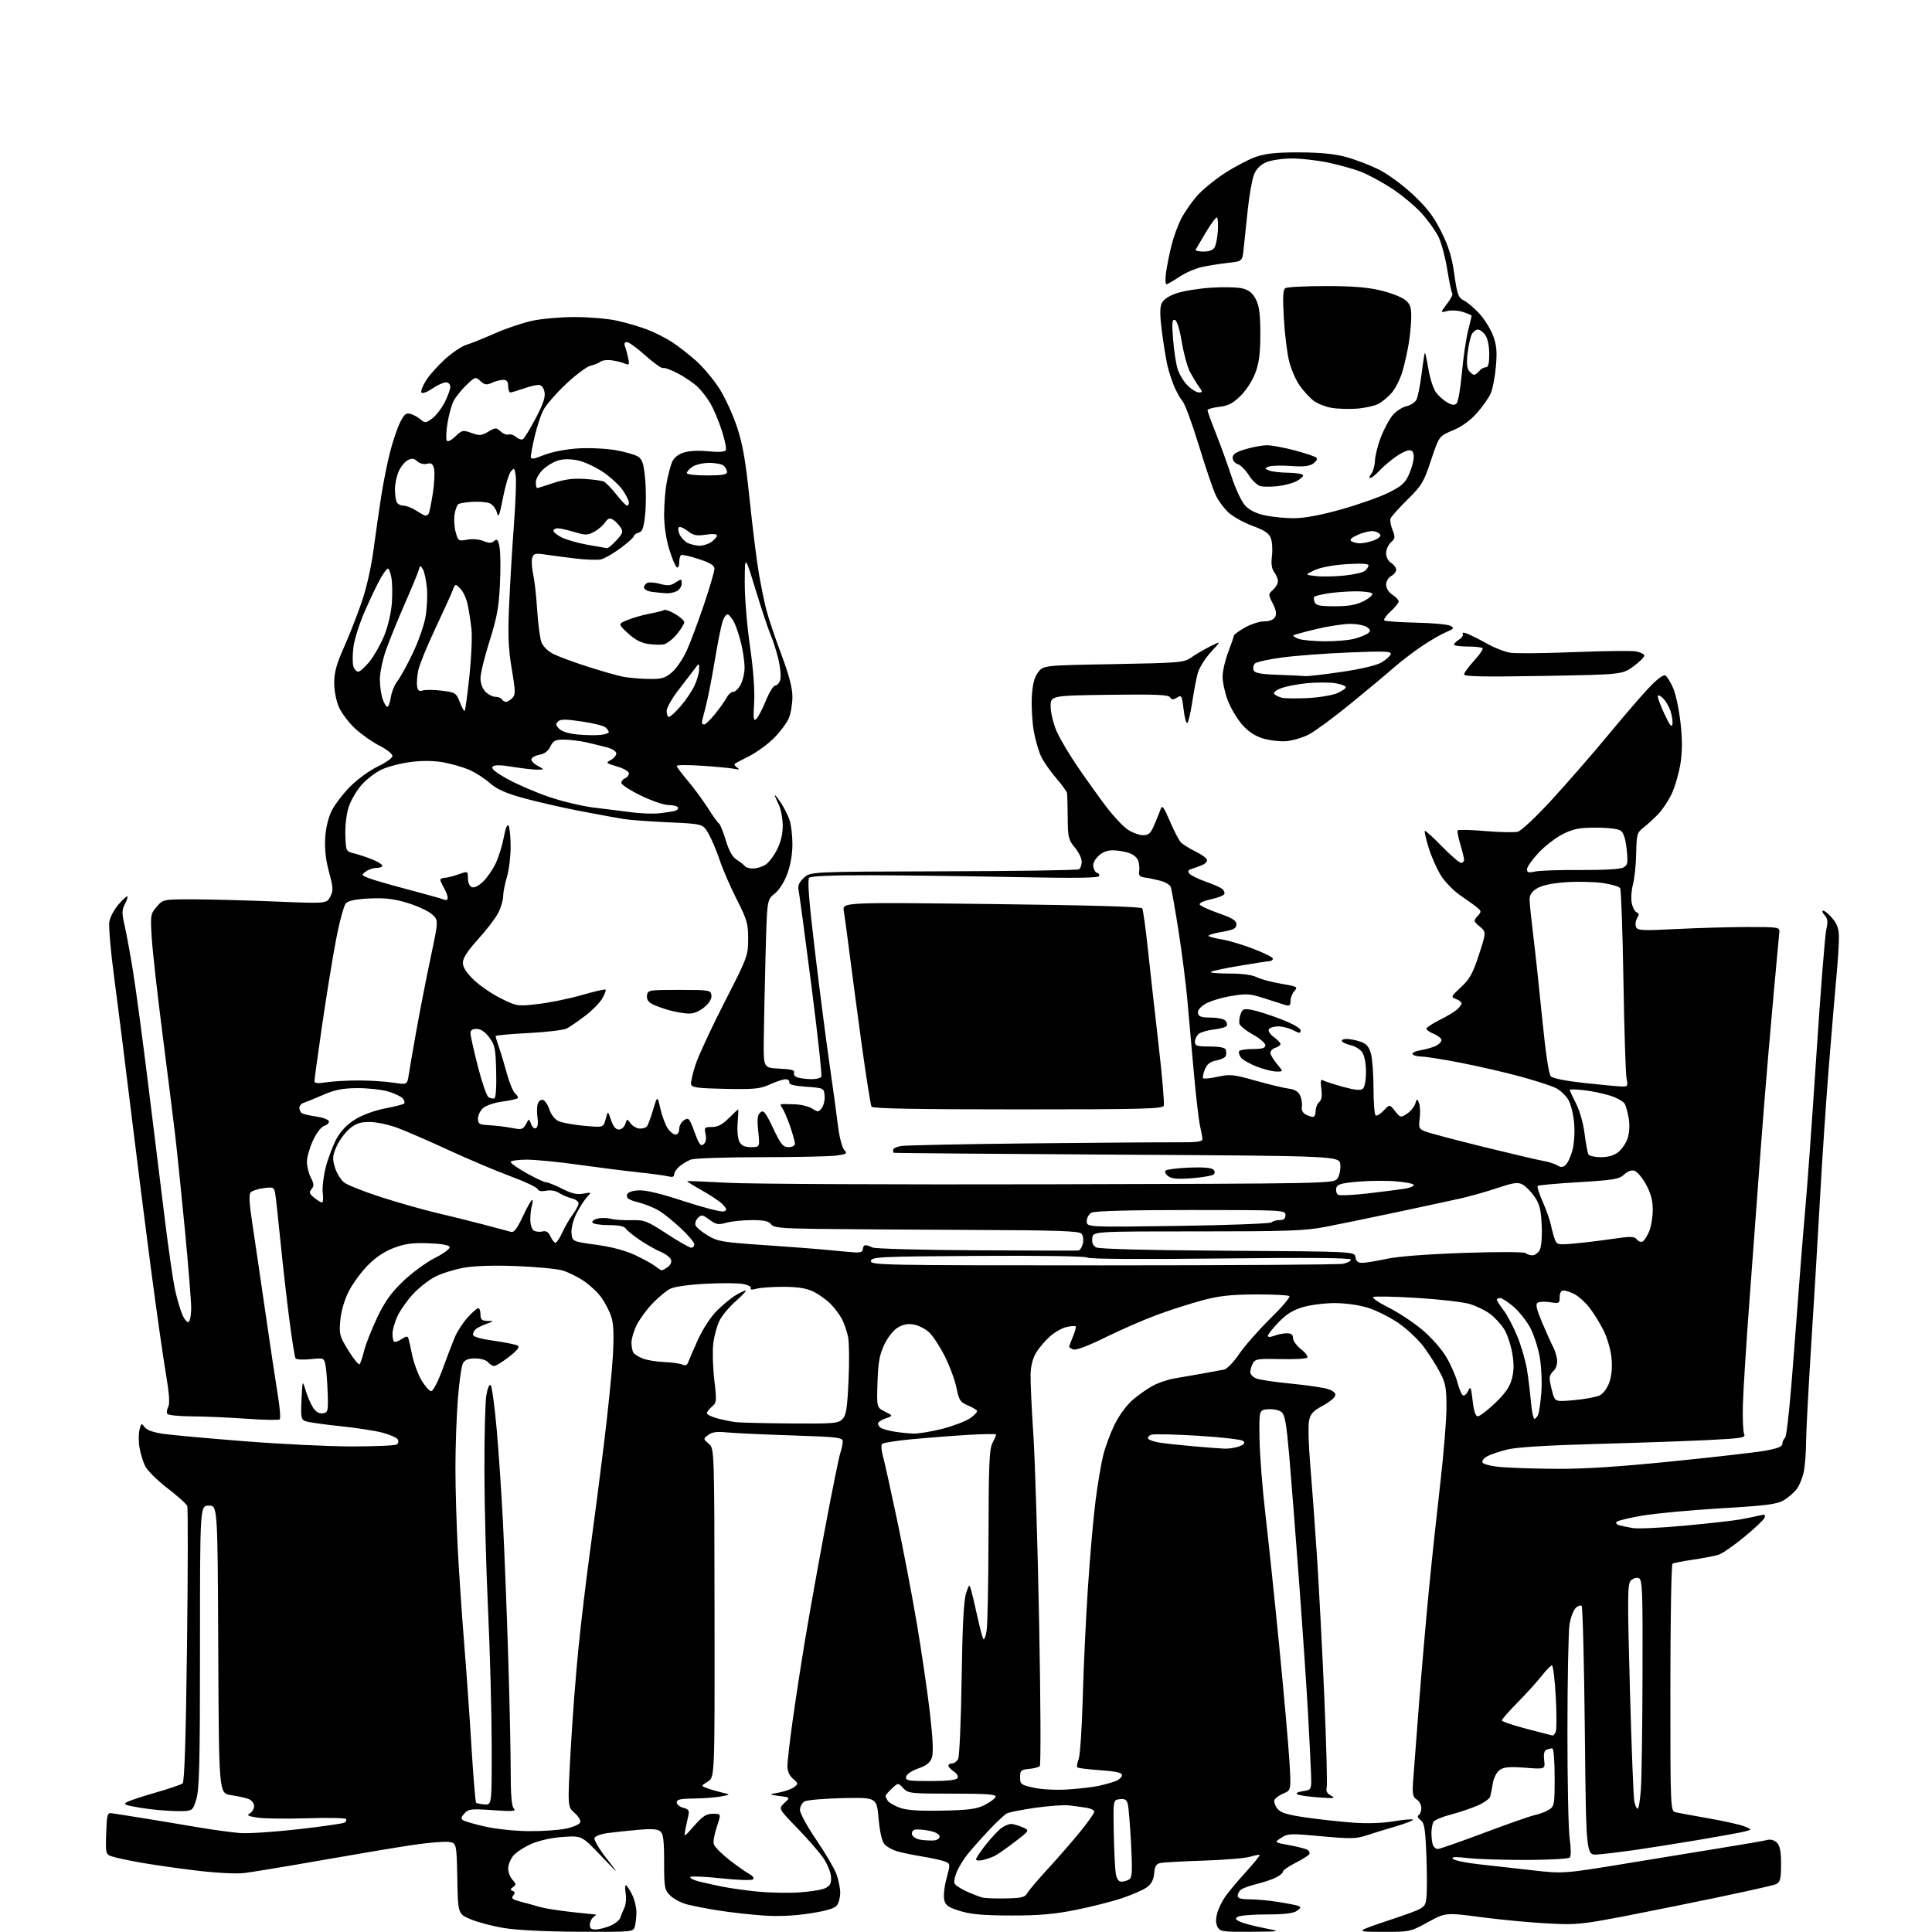 <?xml version="1.0" encoding="UTF-8" standalone="no"?>
<svg 
  version="1.1" 
  xmlns="http://www.w3.org/2000/svg" 
  xmlns:xlink="http://www.w3.org/1999/xlink" 
  xmlns:svg="http://www.w3.org/2000/svg"
  xmlns:rdf="http://www.w3.org/1999/02/22-rdf-syntax-ns#"
  xmlns:cc="http://creativecommons.org/ns#"
  xmlns:dc="http://purl.org/dc/elements/1.1/"
  viewBox="0 0 768 768"
  width="768"
  height="768"
>
<style>svg {background-color: white; }</style>"
<path stroke="none" fill="black" fill-rule="evenodd" d="M230.13,767.90C216.77,767.84 205.33,767.26 200.20,766.40C195.63,765.64 189.68,764.06 186.98,762.89C182.05,760.78 182.05,760.78 181.78,746.64C181.50,732.50 181.50,732.50 178.01,732.17C176.08,731.99 169.56,732.58 163.51,733.49C157.45,734.39 141.25,737.11 127.50,739.53C113.75,741.95 100.03,744.22 97.00,744.57C93.85,744.93 85.74,744.51 78.00,743.57C70.58,742.68 60.45,741.22 55.50,740.34C50.55,739.45 45.47,738.34 44.21,737.87C42.04,737.06 41.93,736.58 42.21,728.76C42.48,721.15 42.66,720.52 44.50,720.79C45.60,720.95 50.77,721.77 56.00,722.60C61.23,723.44 70.90,725.05 77.50,726.18C84.10,727.31 92.20,728.43 95.50,728.67C98.80,728.91 109.24,728.22 118.70,727.14C128.16,726.06 136.38,724.88 136.97,724.52C137.55,724.16 137.82,723.51 137.55,723.08C137.29,722.66 130.36,722.52 122.16,722.79C113.96,723.05 105.07,722.94 102.41,722.54C98.61,721.97 97.94,721.61 99.29,720.86C100.23,720.33 101.00,719.01 101.00,717.93C101.00,716.79 100.04,715.59 98.75,715.11C97.51,714.65 94.37,713.96 91.76,713.58C87.02,712.88 87.02,712.88 86.76,655.69C86.50,598.50 86.50,598.50 83.00,598.50C79.50,598.50 79.50,598.50 79.50,654.50C79.50,700.92 79.25,711.31 78.03,715.25C76.56,720.00 76.56,720.00 70.03,719.94C66.44,719.90 60.12,719.33 56.00,718.65C49.67,717.62 48.81,717.26 50.50,716.34C51.60,715.74 56.77,714.03 62.00,712.54C67.22,711.04 71.99,709.42 72.59,708.93C73.33,708.31 73.89,690.92 74.34,654.11C74.71,624.46 74.75,599.51 74.43,598.68C74.11,597.84 70.55,594.64 66.52,591.55C62.43,588.41 58.51,584.49 57.64,582.66C56.78,580.85 55.79,577.51 55.42,575.23C55.06,572.96 55.08,569.84 55.46,568.30C56.11,565.70 56.26,565.63 57.49,567.31C58.37,568.51 60.95,569.42 65.16,570.01C68.65,570.50 83.27,571.82 97.65,572.95C112.03,574.08 131.16,574.99 140.15,574.98C149.14,574.98 157.04,574.63 157.70,574.21C158.37,573.78 158.55,572.89 158.11,572.18C157.68,571.48 154.95,570.28 152.04,569.51C149.14,568.74 141.53,567.57 135.13,566.91C128.73,566.24 122.60,565.37 121.50,564.97C119.69,564.31 119.53,563.51 119.86,556.37C120.23,548.50 120.23,548.50 121.51,552.78C122.22,555.13 123.55,558.19 124.47,559.59C125.57,561.27 126.86,562.02 128.31,561.81C130.36,561.52 130.49,561.03 130.27,554.00C130.14,549.88 129.77,544.98 129.45,543.12C128.86,539.73 128.86,539.73 123.44,540.29C120.46,540.60 117.78,540.45 117.47,539.95C117.16,539.45 116.07,532.62 115.05,524.77C114.02,516.92 112.42,502.85 111.49,493.50C110.56,484.15 109.60,475.43 109.35,474.13C108.94,471.97 108.52,471.80 104.83,472.30C102.59,472.60 100.27,473.33 99.67,473.93C98.89,474.71 99.06,478.16 100.29,486.26C101.23,492.44 103.56,508.30 105.47,521.50C107.38,534.70 109.61,549.55 110.42,554.49C111.24,559.44 111.60,563.80 111.21,564.19C110.82,564.57 104.88,564.47 98.00,563.97C91.12,563.47 81.36,563.05 76.31,563.03C71.25,563.01 66.85,562.56 66.51,562.02C66.18,561.48 66.35,560.22 66.89,559.21C67.57,557.94 67.27,553.85 65.92,545.94C64.85,539.65 62.20,521.00 60.02,504.50C57.85,488.00 54.23,459.43 51.99,441.00C49.75,422.57 46.78,398.98 45.39,388.56C43.99,378.14 43.13,368.12 43.47,366.29C43.82,364.46 45.49,361.38 47.18,359.45C48.88,357.51 50.44,356.11 50.65,356.32C50.86,356.53 50.40,357.93 49.62,359.42C48.43,361.72 48.42,363.03 49.52,367.82C50.24,370.95 51.74,379.12 52.86,386.00C53.98,392.88 56.73,413.35 58.96,431.50C61.20,449.65 64.16,473.73 65.56,485.00C66.95,496.27 68.70,508.45 69.45,512.06C70.20,515.66 71.52,520.31 72.39,522.38C73.25,524.45 74.42,525.86 74.98,525.51C75.54,525.17 76.00,522.66 76.00,519.95C76.00,517.24 74.87,503.20 73.49,488.76C72.10,474.32 70.33,457.10 69.55,450.50C68.76,443.90 66.50,425.90 64.53,410.50C62.55,395.10 60.66,378.21 60.33,372.97C59.75,363.77 59.82,363.33 62.27,360.47C64.82,357.50 64.82,357.50 76.66,357.50C83.17,357.50 97.80,357.89 109.16,358.36C129.82,359.21 129.82,359.21 131.26,356.47C132.54,354.03 132.49,352.93 130.78,346.61C129.47,341.77 129.00,337.43 129.28,333.00C129.54,328.93 130.54,324.85 131.96,322.08C133.20,319.64 136.53,315.34 139.36,312.51C142.19,309.69 147.09,306.15 150.25,304.66C153.41,303.16 156.00,301.29 156.00,300.49C156.00,299.69 153.71,297.87 150.91,296.45C148.11,295.04 143.77,291.99 141.25,289.69C138.74,287.38 135.83,283.56 134.77,281.19C133.65,278.66 132.86,274.65 132.86,271.45C132.86,267.34 133.76,263.99 136.54,257.76C138.57,253.22 141.72,245.22 143.55,240.00C145.62,234.11 147.49,225.94 148.49,218.50C149.37,211.90 150.76,202.22 151.58,197.00C152.40,191.78 153.96,183.96 155.07,179.64C156.17,175.32 157.98,170.01 159.08,167.84C160.76,164.54 161.46,164.01 163.30,164.57C164.51,164.93 166.30,165.94 167.27,166.80C168.89,168.21 169.29,168.18 171.77,166.37C173.27,165.28 175.51,162.40 176.75,159.98C177.99,157.56 179.00,154.77 179.00,153.79C179.00,152.74 178.26,152.00 177.23,152.00C176.26,152.00 173.81,153.12 171.79,154.50C169.73,155.90 167.85,156.57 167.52,156.03C167.19,155.51 168.02,153.34 169.36,151.23C170.69,149.11 174.12,145.28 176.97,142.71C179.83,140.15 183.59,137.62 185.33,137.10C187.07,136.58 192.18,134.53 196.68,132.54C201.17,130.55 207.92,128.28 211.68,127.48C215.43,126.69 223.00,126.03 228.50,126.03C234.00,126.03 241.43,126.66 245.00,127.42C248.57,128.19 254.02,129.76 257.11,130.93C260.19,132.09 264.79,134.42 267.34,136.10C269.89,137.79 274.17,141.14 276.85,143.55C279.53,145.97 283.56,150.76 285.81,154.22C288.05,157.67 291.24,164.55 292.90,169.51C295.26,176.59 296.35,182.81 297.98,198.51C299.13,209.50 300.75,222.55 301.59,227.50C302.43,232.45 303.78,239.09 304.59,242.26C305.40,245.43 308.07,253.40 310.53,259.97C313.66,268.35 315.00,273.44 315.00,276.99C315.00,279.78 314.36,283.61 313.57,285.49C312.78,287.37 310.12,290.93 307.66,293.40C305.19,295.86 300.77,299.08 297.84,300.56C294.90,302.03 292.29,303.44 292.03,303.67C291.77,303.91 292.22,304.57 293.03,305.14C294.15,305.92 293.91,306.04 292.00,305.63C290.62,305.34 284.89,304.79 279.25,304.41C273.61,304.03 269.00,304.04 269.00,304.45C269.00,304.85 270.97,307.50 273.38,310.34C275.78,313.18 279.38,318.06 281.37,321.18C283.35,324.31 285.35,327.10 285.82,327.39C286.28,327.67 287.49,330.67 288.52,334.05C289.81,338.32 291.16,340.70 292.94,341.83C294.35,342.72 295.79,343.86 296.14,344.35C296.49,344.85 297.94,345.25 299.37,345.25C300.80,345.25 303.05,344.54 304.37,343.68C305.69,342.81 307.78,340.02 309.01,337.47C310.51,334.38 311.22,331.16 311.14,327.80C311.08,325.03 310.35,321.40 309.52,319.73C308.68,318.06 308.00,316.43 308.00,316.11C308.00,315.80 309.05,317.10 310.34,319.02C311.62,320.93 313.20,324.03 313.84,325.90C314.48,327.77 315.00,332.14 315.00,335.61C315.00,339.54 314.22,344.01 312.94,347.44C311.71,350.72 309.66,353.90 307.89,355.29C304.90,357.63 304.90,357.63 304.31,380.06C303.99,392.40 303.67,407.45 303.61,413.50C303.50,424.50 303.50,424.50 309.84,424.80C314.67,425.03 316.05,425.42 315.66,426.45C315.35,427.26 316.02,428.04 317.32,428.39C318.52,428.71 320.94,428.98 322.69,428.99C324.45,428.99 326.15,428.56 326.48,428.03C326.81,427.50 325.04,411.19 322.54,391.78C320.04,372.38 317.76,355.36 317.47,353.96C317.07,352.07 317.61,350.78 319.55,348.96C322.16,346.50 322.16,346.50 374.99,346.36C404.05,346.29 428.31,345.93 428.91,345.55C429.51,345.18 430.00,343.82 430.00,342.52C430.00,341.22 428.76,338.68 427.25,336.88C424.74,333.88 424.49,332.87 424.43,325.05C424.39,320.35 424.28,315.96 424.18,315.31C424.08,314.66 422.19,312.03 419.97,309.47C417.76,306.91 415.08,303.13 414.03,301.06C412.97,298.99 411.59,294.28 410.94,290.60C410.30,286.92 409.96,280.80 410.17,276.99C410.45,271.99 411.14,269.29 412.64,267.28C414.71,264.50 414.71,264.50 442.61,264.00C468.98,263.53 470.66,263.38 473.50,261.38C475.15,260.21 478.52,258.24 481.00,256.99C485.50,254.72 485.50,254.72 481.31,259.27C479.01,261.77 476.66,265.55 476.10,267.66C475.54,269.77 474.57,274.88 473.95,279.00C473.32,283.12 472.45,286.88 472.02,287.34C471.58,287.80 470.90,285.46 470.52,282.14C469.86,276.49 469.69,276.18 467.88,277.30C466.34,278.25 465.77,278.23 465.12,277.19C464.48,276.16 459.38,275.95 440.90,276.19C417.50,276.50 417.50,276.50 417.66,281.21C417.75,283.80 418.91,288.30 420.26,291.21C421.60,294.12 425.31,300.32 428.51,305.00C431.71,309.68 436.70,316.65 439.61,320.50C442.51,324.35 446.40,328.51 448.25,329.75C450.11,330.99 452.86,332.00 454.37,332.00C456.65,332.00 457.42,331.28 458.92,327.75C459.92,325.41 461.04,322.60 461.43,321.51C461.98,319.92 462.72,320.92 465.06,326.47C466.67,330.29 468.66,334.09 469.48,334.91C470.31,335.73 472.87,337.33 475.19,338.45C477.50,339.58 479.57,341.06 479.78,341.74C479.99,342.42 479.11,343.39 477.83,343.90C476.55,344.42 474.66,345.10 473.64,345.43C472.26,345.87 472.05,346.36 472.83,347.29C473.41,347.99 476.27,349.40 479.19,350.43C482.11,351.46 485.08,352.75 485.78,353.30C486.49,353.85 486.91,354.78 486.71,355.36C486.52,355.94 484.16,356.89 481.46,357.46C478.77,358.03 476.70,358.95 476.87,359.50C477.04,360.05 480.40,361.62 484.34,363.00C489.95,364.96 491.50,365.93 491.50,367.47C491.50,369.10 490.45,369.62 485.50,370.48C482.20,371.05 479.95,371.80 480.50,372.14C481.05,372.49 483.52,373.09 486.00,373.49C488.48,373.89 493.99,375.55 498.25,377.18C502.51,378.81 506.00,380.56 506.00,381.07C506.00,381.58 505.44,382.02 504.75,382.05C504.06,382.08 498.65,382.92 492.72,383.91C486.79,384.91 481.65,386.01 481.30,386.36C480.95,386.71 484.29,387.00 488.72,387.00C493.76,387.00 497.80,387.54 499.54,388.44C501.06,389.22 505.41,390.40 509.22,391.04C515.67,392.13 516.02,392.32 514.56,393.93C513.70,394.88 513.00,396.66 513.00,397.90C513.00,399.75 512.62,400.02 510.75,399.45C509.51,399.07 505.73,397.87 502.35,396.77C496.87,395.00 495.45,394.91 489.26,395.96C485.44,396.60 480.87,398.01 479.09,399.09C477.05,400.33 475.99,401.69 476.21,402.78C476.47,404.11 477.60,404.50 481.22,404.50C483.79,404.50 486.41,405.02 487.06,405.66C487.70,406.30 487.96,407.26 487.64,407.78C487.31,408.31 485.01,408.96 482.52,409.24C480.04,409.52 477.33,410.31 476.50,411.00C475.68,411.68 475.00,413.09 475.00,414.12C475.00,415.75 475.79,416.00 480.89,416.00C484.70,416.00 486.95,416.44 487.25,417.25C487.50,417.94 487.51,419.05 487.28,419.72C487.05,420.39 485.35,421.22 483.51,421.56C481.05,422.03 479.84,422.97 478.95,425.13C478.28,426.74 477.98,428.31 478.29,428.62C478.59,428.93 481.24,428.65 484.17,428.01C488.99,426.96 490.41,427.11 499.00,429.55C504.23,431.03 510.13,432.46 512.13,432.72C514.71,433.05 516.08,433.87 516.84,435.54C517.42,436.83 517.73,438.81 517.51,439.94C517.27,441.21 517.83,442.37 518.99,443.00C520.02,443.55 521.35,444.00 521.93,444.00C522.52,444.00 523.00,442.93 523.00,441.62C523.00,440.31 523.63,438.72 524.40,438.08C525.37,437.28 525.63,435.67 525.25,432.81C524.85,429.82 525.02,428.89 525.86,429.41C526.50,429.81 530.05,430.97 533.74,432.00C538.53,433.32 540.83,433.56 541.73,432.81C542.48,432.18 543.00,429.45 543.00,426.10C543.00,422.69 542.40,419.59 541.50,418.30C540.67,417.12 538.65,415.86 537.01,415.50C535.37,415.14 533.77,414.43 533.45,413.92C533.14,413.42 533.97,413.00 535.29,413.00C536.62,413.00 539.11,413.49 540.83,414.09C543.20,414.92 544.20,416.06 544.97,418.84C545.53,420.85 545.99,427.09 545.99,432.69C546.00,438.30 546.38,443.12 546.85,443.41C547.32,443.70 548.76,442.82 550.05,441.45C552.39,438.96 552.39,438.96 554.56,441.68C556.67,444.32 556.81,444.35 559.29,442.73C560.70,441.81 562.17,440.03 562.57,438.78C563.27,436.58 563.32,436.57 564.09,438.50C564.53,439.60 564.64,442.34 564.35,444.59C563.86,448.37 564.04,448.77 566.66,449.80C568.22,450.42 578.50,453.14 589.50,455.85C600.50,458.56 611.24,461.08 613.37,461.46C615.50,461.83 618.05,462.64 619.04,463.26C620.39,464.10 621.20,464.08 622.29,463.17C623.10,462.51 624.32,459.94 625.01,457.46C625.75,454.84 626.06,450.31 625.76,446.60C625.48,443.09 624.44,438.86 623.44,437.18C622.45,435.50 620.26,433.42 618.57,432.56C616.88,431.69 610.60,429.64 604.60,428.00C598.61,426.36 587.92,423.89 580.85,422.51C573.77,421.13 566.67,420.00 565.05,420.00C563.44,420.00 561.85,419.57 561.53,419.05C561.21,418.53 562.64,417.82 564.72,417.48C566.80,417.14 569.51,416.36 570.75,415.76C571.99,415.16 573.00,414.12 573.00,413.45C573.00,412.79 571.65,411.68 570.00,411.00C568.35,410.32 567.00,409.39 567.00,408.93C567.00,408.48 569.36,406.92 572.25,405.47C575.14,404.03 578.29,402.13 579.25,401.27C580.21,400.40 581.00,399.30 581.00,398.81C581.00,398.33 580.01,397.57 578.79,397.12C576.67,396.33 576.75,396.15 580.78,392.40C584.26,389.17 585.49,386.94 587.91,379.50C590.83,370.50 590.83,370.50 588.21,368.30C585.73,366.21 585.68,366.01 587.31,364.21C588.92,362.43 588.92,362.24 587.26,360.82C586.29,359.99 583.32,357.84 580.66,356.04C577.99,354.25 574.49,350.69 572.87,348.14C571.25,345.59 569.04,340.62 567.95,337.10C566.86,333.58 566.15,330.51 566.38,330.29C566.60,330.06 569.67,332.83 573.19,336.44C576.71,340.05 580.13,343.00 580.79,343.00C581.46,343.00 582.00,342.44 581.99,341.75C581.98,341.06 581.31,338.31 580.50,335.63C579.69,332.96 579.21,330.47 579.43,330.11C579.65,329.75 584.57,329.86 590.36,330.35C596.15,330.84 601.99,330.97 603.33,330.63C604.72,330.28 610.66,324.69 617.01,317.76C623.19,311.02 633.26,299.45 639.38,292.05C645.49,284.65 652.82,276.16 655.66,273.19C658.87,269.83 661.29,268.06 662.03,268.52C662.69,268.92 664.07,271.16 665.09,273.47C666.12,275.79 667.43,281.98 668.02,287.21C668.78,294.02 668.77,298.70 667.99,303.62C667.39,307.40 665.84,312.75 664.55,315.50C663.25,318.25 660.83,321.91 659.16,323.63C657.49,325.35 654.88,327.74 653.35,328.94C650.75,330.99 650.56,331.64 650.41,339.31C650.32,343.82 649.74,349.35 649.12,351.61C648.50,353.88 648.29,357.18 648.64,358.95C648.99,360.72 649.87,362.40 650.60,362.67C651.59,363.06 651.64,363.60 650.80,364.96C650.18,365.93 649.97,367.49 650.33,368.41C650.91,369.92 652.47,370.01 666.73,369.29C675.41,368.86 688.12,368.50 695.00,368.50C706.90,368.50 707.49,368.60 707.31,370.50C707.21,371.60 706.20,382.62 705.06,395.00C703.93,407.38 702.34,425.82 701.53,436.00C700.71,446.18 699.59,460.80 699.04,468.50C698.48,476.20 696.91,497.35 695.55,515.50C694.19,533.65 692.96,553.00 692.82,558.50C692.68,564.00 692.91,569.22 693.33,570.10C694.01,571.50 692.35,571.78 679.30,572.43C671.16,572.84 651.00,573.55 634.50,574.00C614.62,574.55 602.64,575.31 599.00,576.24C595.98,577.01 592.46,578.20 591.19,578.89C589.92,579.57 589.05,580.67 589.27,581.32C589.48,581.97 592.54,582.78 596.08,583.13C599.61,583.48 609.63,583.82 618.34,583.88C629.44,583.97 643.18,583.09 664.34,580.96C680.93,579.29 697.65,577.38 701.50,576.71C706.49,575.83 708.50,575.06 708.50,573.99C708.50,573.17 709.00,572.05 709.61,571.50C710.29,570.89 711.79,556.04 713.44,533.50C714.94,513.15 716.79,489.75 717.55,481.50C718.32,473.25 720.32,445.57 722.00,420.00C723.67,394.43 725.46,371.71 725.97,369.52C726.71,366.34 726.57,365.18 725.29,363.77C724.41,362.80 724.17,362.00 724.76,362.00C725.34,362.00 726.99,363.38 728.41,365.08C730.39,367.43 731.00,369.26 731.00,372.83C731.00,375.40 730.56,382.23 730.02,388.00C729.48,393.77 728.14,409.75 727.03,423.50C725.92,437.25 724.33,460.88 723.50,476.00C722.66,491.12 721.09,517.45 719.99,534.50C718.90,551.55 717.98,568.88 717.96,573.00C717.93,577.12 717.53,582.46 717.07,584.86C716.61,587.26 715.34,590.41 714.26,591.86C713.18,593.31 710.83,595.35 709.05,596.40C706.36,597.97 702.04,598.52 683.92,599.59C671.88,600.31 657.87,601.61 652.77,602.49C647.68,603.36 643.13,604.47 642.66,604.94C642.18,605.42 642.62,606.03 643.65,606.31C644.67,606.59 647.13,607.10 649.13,607.44C651.13,607.77 660.35,607.34 669.63,606.48C678.91,605.63 688.76,604.52 691.52,604.04C694.29,603.55 697.78,602.84 699.29,602.46C701.49,601.91 701.91,602.07 701.44,603.31C701.11,604.15 697.47,607.61 693.34,611.00C689.21,614.39 684.63,617.55 683.17,618.03C681.70,618.50 677.17,619.38 673.10,619.98C669.03,620.57 665.32,621.30 664.85,621.59C664.38,621.88 664.00,644.13 664.00,671.04C664.00,719.96 664.00,719.96 666.25,720.45C667.49,720.73 673.45,721.81 679.50,722.87C685.55,723.93 691.85,725.36 693.50,726.04C696.50,727.29 696.50,727.29 693.50,728.06C691.85,728.48 683.52,730.00 675.00,731.43C666.48,732.86 655.00,734.67 649.50,735.46C644.00,736.24 637.48,737.03 635.00,737.19C630.50,737.50 630.50,737.50 630.00,688.33C629.73,661.29 629.15,638.82 628.73,638.39C628.30,637.97 627.22,638.35 626.33,639.24C625.43,640.14 624.35,643.04 623.91,645.68C623.48,648.33 623.10,667.15 623.08,687.50C623.06,707.85 623.46,727.42 623.98,730.99C624.54,734.91 624.55,737.85 624.00,738.40C623.50,738.90 615.76,739.33 606.79,739.36C597.83,739.38 587.35,739.05 583.50,738.61C578.34,738.03 576.78,738.12 577.58,738.94C578.18,739.56 582.68,740.51 587.58,741.04C592.49,741.58 602.12,742.67 609.00,743.45C621.50,744.88 621.50,744.88 648.00,740.51C662.58,738.11 680.35,735.20 687.50,734.05C694.65,732.90 701.45,731.71 702.60,731.40C703.85,731.07 705.37,731.51 706.35,732.49C707.56,733.71 708.00,735.97 708.00,741.04C708.00,746.85 707.69,748.09 706.05,748.97C704.98,749.55 687.09,753.44 666.30,757.62C628.50,765.23 628.50,765.23 616.00,764.64C609.12,764.31 597.01,763.19 589.09,762.14C574.68,760.24 574.68,760.24 567.59,764.11C560.56,767.94 560.40,767.97 549.50,767.94C538.50,767.91 538.50,767.91 552.50,763.21C566.50,758.50 566.50,758.50 567.01,754.50C567.29,752.30 567.29,744.73 567.01,737.67C566.58,726.81 566.22,724.63 564.69,723.51C563.55,722.68 563.27,721.95 563.94,721.54C564.52,721.18 565.00,719.89 565.00,718.68C565.00,717.47 564.17,715.96 563.16,715.33C561.63,714.38 561.39,713.19 561.71,708.34C561.93,705.13 563.00,691.02 564.10,677.00C565.20,662.98 567.00,642.27 568.11,631.00C569.21,619.73 571.21,601.05 572.55,589.50C573.89,577.95 574.99,564.45 574.99,559.49C575.00,551.70 574.65,549.81 572.38,545.49C570.94,542.75 568.01,538.15 565.87,535.28C563.73,532.41 559.20,528.18 555.81,525.87C552.41,523.56 546.98,520.85 543.73,519.84C540.29,518.77 534.80,518.00 530.59,518.00C526.62,518.00 520.92,518.72 517.93,519.60C514.00,520.76 511.33,522.42 508.25,525.62C505.91,528.05 504.00,530.47 504.00,530.99C504.00,531.60 504.94,531.59 506.57,530.98C507.98,530.44 510.23,530.00 511.57,530.00C513.30,530.00 514.00,530.55 514.00,531.93C514.00,532.99 515.45,534.99 517.22,536.37C518.99,537.76 520.08,539.26 519.63,539.70C519.19,540.14 514.38,540.39 508.94,540.26C500.08,540.05 498.95,540.22 498.03,541.95C497.46,543.00 497.00,544.58 497.00,545.46C497.00,546.33 498.12,547.48 499.49,548.00C500.86,548.52 507.05,549.43 513.24,550.02C519.43,550.62 525.99,551.58 527.80,552.15C529.93,552.82 531.00,553.74 530.80,554.73C530.64,555.57 528.37,557.42 525.76,558.82C521.85,560.94 520.90,562.01 520.34,564.94C519.97,566.90 520.19,574.58 520.82,582.00C521.46,589.42 522.65,605.62 523.47,618.00C524.29,630.38 525.62,655.84 526.43,674.58C527.24,693.32 527.67,709.55 527.38,710.65C527.02,712.03 527.56,713.00 529.18,713.84C531.12,714.85 530.28,714.96 524.12,714.50C520.07,714.21 516.24,713.64 515.62,713.24C514.99,712.83 516.01,712.29 517.94,712.01C521.38,711.50 521.38,711.50 521.15,705.00C521.03,701.42 520.49,690.62 519.95,681.00C519.42,671.38 517.85,648.20 516.46,629.50C515.08,610.80 513.30,588.08 512.52,579.02C511.33,565.39 510.78,562.31 509.29,561.22C508.31,560.50 505.93,560.04 504.00,560.21C500.50,560.50 500.50,560.50 500.68,572.00C500.78,578.33 501.81,591.60 502.97,601.50C504.13,611.40 506.61,635.02 508.48,654.00C510.34,672.98 512.18,693.71 512.56,700.08C513.25,711.65 513.25,711.65 510.20,712.92C508.52,713.61 506.91,714.79 506.62,715.54C506.34,716.29 506.87,717.84 507.80,718.99C509.12,720.61 511.64,721.39 519.00,722.46C524.23,723.22 532.63,724.14 537.69,724.52C543.46,724.95 549.52,724.75 554.00,724.00C557.92,723.34 561.37,723.04 561.66,723.33C561.95,723.62 558.89,724.83 554.85,726.01C550.81,727.19 545.48,728.84 543.00,729.66C539.13,730.95 536.66,730.99 525.30,729.94C512.97,728.79 511.91,728.83 509.30,730.55C506.50,732.39 506.50,732.39 512.50,733.48C515.80,734.08 519.07,734.92 519.77,735.35C520.46,735.79 520.77,736.57 520.45,737.09C520.12,737.61 517.64,739.16 514.93,740.54C512.22,741.91 510.00,743.46 510.00,743.99C510.00,744.52 508.76,745.57 507.25,746.33C505.74,747.09 502.26,748.26 499.51,748.93C496.77,749.60 493.96,750.62 493.26,751.20C492.57,751.77 492.00,752.86 492.00,753.62C492.00,754.60 493.39,755.00 496.75,755.01C499.36,755.01 504.43,755.47 508.00,756.04C511.57,756.60 515.17,757.30 516.00,757.60C517.25,758.05 517.17,758.39 515.56,759.57C514.18,760.58 510.68,761.00 503.56,761.02C498.03,761.02 492.85,761.44 492.05,761.95C490.88,762.69 491.07,763.07 493.05,763.96C494.40,764.57 498.65,765.68 502.50,766.44C509.50,767.81 509.50,767.81 497.29,767.91C486.01,767.99 484.99,767.84 483.99,765.99C483.27,764.63 483.23,762.84 483.87,760.51C484.39,758.61 485.87,755.58 487.16,753.78C488.44,751.98 492.09,747.63 495.28,744.11C498.46,740.60 500.91,737.57 500.72,737.38C500.52,737.19 498.82,737.51 496.93,738.08C495.05,738.66 486.75,739.35 478.50,739.62C470.25,739.89 462.51,740.32 461.31,740.56C459.62,740.91 459.05,741.84 458.81,744.65C458.60,747.16 457.71,748.89 455.98,750.17C454.60,751.20 450.21,753.14 446.22,754.49C442.23,755.84 433.91,757.96 427.73,759.20C419.13,760.93 413.10,761.45 402.00,761.44C391.13,761.43 386.06,760.99 381.76,759.69C377.03,758.26 375.91,757.48 375.35,755.28C374.98,753.78 375.37,750.02 376.25,746.74C377.80,740.96 377.79,740.86 375.66,740.00C374.47,739.51 370.57,738.64 367.00,738.06C363.43,737.48 358.88,736.55 356.90,736.00C354.92,735.44 352.56,734.18 351.66,733.18C350.59,732.00 349.76,728.46 349.26,722.94C348.50,714.50 348.50,714.50 335.12,714.78C327.76,714.94 320.90,715.52 319.87,716.07C318.84,716.62 318.00,718.15 318.00,719.47C318.00,720.79 320.95,726.19 324.56,731.47C328.17,736.76 331.77,742.92 332.56,745.16C333.35,747.41 334.00,750.68 334.00,752.43C334.00,754.19 333.42,756.41 332.71,757.38C331.80,758.62 328.62,759.58 321.96,760.61C315.75,761.57 309.41,761.86 303.50,761.45C298.55,761.12 290.60,760.23 285.84,759.48C281.08,758.74 275.29,757.62 272.98,756.99C270.66,756.37 267.70,754.79 266.39,753.48C264.16,751.25 264.00,750.35 264.00,740.17C264.00,731.61 263.67,728.97 262.48,727.98C261.38,727.07 258.91,726.90 253.73,727.37C249.75,727.73 244.32,728.31 241.66,728.65C239.01,729.00 236.60,729.88 236.31,730.62C236.03,731.36 238.18,735.01 241.09,738.73C246.37,745.50 246.37,745.50 238.81,737.61C231.26,729.72 231.26,729.72 223.88,730.21C219.34,730.51 214.46,731.58 211.21,732.99C208.31,734.25 205.04,736.40 203.96,737.77C202.88,739.15 202.00,741.41 202.00,742.81C202.00,744.20 202.77,746.19 203.71,747.23C205.19,748.87 205.22,749.26 203.96,750.14C202.81,750.93 202.78,751.26 203.79,751.67C204.76,752.06 204.80,752.54 203.97,753.54C203.08,754.61 203.73,755.11 207.18,756.00C209.55,756.61 212.85,757.53 214.50,758.03C216.15,758.54 221.55,759.41 226.50,759.97C231.45,760.53 235.95,760.99 236.50,761.01C237.05,761.02 236.86,761.44 236.07,761.94C235.28,762.43 234.57,763.78 234.49,764.92C234.37,766.48 234.92,767.00 236.70,767.00C238.00,767.00 240.63,766.35 242.55,765.55C244.46,764.74 246.29,763.28 246.60,762.30C246.92,761.31 247.65,759.51 248.23,758.30C248.81,757.10 249.02,754.50 248.70,752.53C248.38,750.56 248.49,749.18 248.94,749.46C249.39,749.74 250.49,751.51 251.38,753.38C252.27,755.26 252.99,758.31 252.99,760.15C252.98,761.99 252.70,764.51 252.37,765.75C251.77,768.00 251.76,768.00 230.13,767.90zM399.89,754.65C406.14,754.52 407.46,754.19 408.39,752.51C409.00,751.42 412.65,747.11 416.50,742.94C420.35,738.77 426.09,732.18 429.25,728.31C432.41,724.44 435.00,720.79 435.00,720.18C435.00,719.58 433.54,718.86 431.75,718.59C429.96,718.31 426.93,717.90 425.00,717.67C423.07,717.43 417.10,717.85 411.72,718.60C406.35,719.35 401.17,720.38 400.22,720.88C399.26,721.39 396.01,724.45 392.99,727.67C389.97,730.89 386.23,735.09 384.68,737.01C383.12,738.93 381.20,742.05 380.40,743.95C379.59,745.84 379.15,747.96 379.42,748.65C379.68,749.34 381.84,750.78 384.20,751.85C386.57,752.91 389.40,754.02 390.50,754.30C391.60,754.58 395.83,754.74 399.89,754.65zM317.50,752.27C321.90,752.00 326.62,751.25 328.00,750.60C329.98,749.67 330.47,748.74 330.35,746.15C330.26,744.36 328.91,741.00 327.35,738.69C325.79,736.39 321.11,731.01 316.96,726.73C309.41,718.97 309.41,718.97 311.80,716.73C314.19,714.50 314.19,714.50 309.84,713.93C305.50,713.36 305.50,713.36 309.73,712.55C312.06,712.11 314.76,711.13 315.73,710.37C317.40,709.07 317.38,708.90 315.25,707.09C313.81,705.87 313.00,704.06 313.00,702.08C313.00,700.38 313.92,692.35 315.05,684.24C316.17,676.13 318.45,661.40 320.09,651.50C321.74,641.60 325.33,621.58 328.07,607.00C330.81,592.42 333.49,579.20 334.03,577.60C334.56,576.01 335.00,573.93 335.00,572.98C335.00,571.42 333.00,571.19 314.75,570.60C303.61,570.24 292.02,569.70 289.00,569.41C284.90,569.01 282.99,569.27 281.50,570.44C279.51,571.99 279.51,572.01 281.73,573.89C283.96,575.79 283.96,575.79 284.04,641.14C284.12,706.50 284.12,706.50 281.37,708.20C278.62,709.90 278.62,709.90 281.06,710.82C282.40,711.33 285.07,712.11 287.00,712.56C290.50,713.37 290.50,713.37 286.50,714.13C284.30,714.54 279.46,714.91 275.75,714.94C270.48,714.99 269.00,715.32 269.00,716.48C269.00,717.30 270.17,718.25 271.59,718.61C273.60,719.12 274.07,719.74 273.70,721.38C273.43,722.55 272.89,725.08 272.50,727.00C271.79,730.50 271.79,730.50 275.98,725.75C279.36,721.90 280.78,721.00 283.42,721.00C286.69,721.00 286.69,721.00 284.97,726.10C284.02,728.91 283.45,732.02 283.72,733.03C283.98,734.04 286.74,736.85 289.85,739.28C292.96,741.71 296.56,744.26 297.86,744.94C299.20,745.65 299.84,746.56 299.34,747.06C298.85,747.55 293.37,747.38 286.67,746.66C280.18,745.97 274.66,745.74 274.41,746.15C274.15,746.57 275.64,747.34 277.72,747.88C279.80,748.41 284.07,749.36 287.21,749.99C290.35,750.61 296.65,751.50 301.21,751.95C305.77,752.40 313.10,752.55 317.50,752.27zM445.80,747.98C446.73,747.98 448.13,747.57 448.90,747.08C450.06,746.35 450.18,743.78 449.61,732.85C449.22,725.51 448.65,718.46 448.33,717.20C447.88,715.41 447.17,714.96 445.13,715.20C442.50,715.50 442.50,715.50 442.74,728.50C442.88,735.65 443.24,742.96 443.54,744.75C443.91,746.94 444.65,748.00 445.80,747.98zM390.75,739.38C389.24,739.74 388.00,739.62 388.00,739.11C388.00,738.60 389.78,735.93 391.95,733.18C394.13,730.43 396.93,727.47 398.17,726.59C399.42,725.72 401.13,725.02 401.97,725.05C402.81,725.07 404.82,725.65 406.44,726.34C409.37,727.60 409.37,727.60 403.44,732.14C400.17,734.65 396.60,737.15 395.50,737.71C394.40,738.27 392.26,739.02 390.75,739.38zM571.54,735.00C572.27,735.00 580.56,732.11 589.95,728.58C599.34,725.04 608.48,721.85 610.26,721.48C612.04,721.11 614.51,720.16 615.75,719.38C617.87,718.04 618.00,717.29 618.00,706.48C618.00,700.16 617.59,695.00 617.08,695.00C616.58,695.00 615.54,695.24 614.79,695.53C613.85,695.89 613.54,697.22 613.83,699.69C614.26,703.32 614.26,703.32 606.29,702.70C600.10,702.22 597.85,702.42 596.20,703.57C594.99,704.42 593.81,706.65 593.45,708.78C593.11,710.83 592.62,713.24 592.38,714.14C592.13,715.04 589.81,716.69 587.22,717.80C584.62,718.91 579.84,720.51 576.59,721.36C573.34,722.20 570.31,723.48 569.86,724.20C569.40,724.91 569.02,726.93 569.02,728.67C569.01,730.41 569.27,732.55 569.61,733.42C569.94,734.29 570.81,735.00 571.54,735.00zM371.00,731.62C372.48,731.55 373.50,730.90 373.50,730.03C373.50,729.10 371.92,728.25 369.17,727.71C366.78,727.24 364.20,727.09 363.43,727.39C362.66,727.68 362.29,728.59 362.60,729.40C362.91,730.22 364.37,731.08 365.83,731.31C367.30,731.55 369.62,731.69 371.00,731.62zM210.20,727.91C215.54,727.96 222.20,727.51 225.02,726.90C227.83,726.30 230.37,725.19 230.66,724.44C230.95,723.68 229.93,721.99 228.40,720.66C225.61,718.26 225.61,718.26 226.84,695.88C227.52,683.57 228.94,664.95 230.01,654.50C231.08,644.05 233.10,627.17 234.50,617.00C235.90,606.83 238.38,587.77 240.00,574.66C241.62,561.55 243.25,545.55 243.62,539.10C244.09,530.69 243.92,526.26 243.00,523.44C242.29,521.27 240.54,517.85 239.11,515.84C237.68,513.82 234.48,510.82 232.00,509.16C229.53,507.50 225.70,505.63 223.50,505.00C221.30,504.37 213.16,503.60 205.42,503.29C196.50,502.94 188.84,503.17 184.53,503.92C180.79,504.57 175.63,506.17 173.07,507.46C170.51,508.76 166.49,511.91 164.13,514.47C161.78,517.03 158.99,521.01 157.95,523.31C156.90,525.61 156.03,528.66 156.02,530.08C156.01,531.50 156.28,532.94 156.61,533.28C156.95,533.62 158.30,533.20 159.60,532.34C161.55,531.07 162.05,531.03 162.38,532.14C162.59,532.89 163.29,535.96 163.92,538.97C164.55,541.98 166.19,546.36 167.57,548.72C168.96,551.07 170.68,553.00 171.41,553.00C172.16,553.00 174.11,549.24 175.94,544.25C177.70,539.44 179.89,533.70 180.82,531.50C181.74,529.30 184.01,525.81 185.87,523.75C187.72,521.69 189.63,520.00 190.12,520.00C190.60,520.00 191.00,521.12 191.00,522.50C191.00,524.54 191.50,525.01 193.75,525.08C196.50,525.16 196.50,525.16 193.50,526.21C191.85,526.79 189.94,527.71 189.25,528.26C188.56,528.80 188.00,529.82 188.00,530.52C188.00,531.35 190.86,532.20 196.32,532.97C200.89,533.62 205.18,534.50 205.86,534.91C206.69,535.43 205.57,536.84 202.38,539.33C199.79,541.35 197.13,543.00 196.46,543.00C195.79,543.00 194.68,542.33 194.00,541.50C193.29,540.64 191.11,540.00 188.91,540.00C186.11,540.00 184.78,540.53 184.01,541.98C183.43,543.06 182.52,549.48 182.00,556.23C181.47,562.98 181.04,575.25 181.04,583.50C181.04,591.75 181.48,606.60 182.01,616.50C182.55,626.40 183.68,643.05 184.53,653.50C185.39,663.95 186.68,682.30 187.41,694.29C188.14,706.27 188.97,716.30 189.25,716.58C189.53,716.86 191.05,717.18 192.63,717.30C195.50,717.50 195.50,717.50 195.45,693.50C195.42,680.30 194.78,656.23 194.01,640.00C193.25,623.77 192.59,599.02 192.56,585.00C192.53,570.98 192.87,557.31 193.33,554.63C193.82,551.73 194.52,550.12 195.06,550.66C195.56,551.16 196.62,558.97 197.43,568.03C198.24,577.09 199.37,593.95 199.95,605.50C200.53,617.05 201.46,640.67 202.00,658.00C202.55,675.33 203.00,695.82 203.00,703.55C203.00,713.42 203.37,717.99 204.25,718.92C205.28,720.01 203.84,720.12 195.95,719.57C187.27,718.97 186.23,719.09 184.63,720.85C183.22,722.41 183.13,722.97 184.18,723.62C184.91,724.07 188.88,725.20 193.00,726.13C197.12,727.06 204.87,727.87 210.20,727.91zM374.50,719.75C385.15,719.54 388.21,719.13 391.45,717.49C393.62,716.40 395.57,714.94 395.78,714.25C396.08,713.28 392.20,713.00 378.62,713.00C361.88,713.00 360.98,712.90 359.05,710.82C357.01,708.64 357.01,708.64 354.51,710.99C353.13,712.29 352.01,713.61 352.02,713.92C352.02,714.24 352.41,715.09 352.87,715.82C353.32,716.54 355.45,717.78 357.60,718.57C360.42,719.61 365.11,719.94 374.50,719.75zM650.99,719.00C651.40,719.00 651.98,715.51 652.28,711.25C652.58,706.99 652.87,686.50 652.93,665.73C653.03,631.97 652.87,627.89 651.44,627.34C650.56,627.00 649.15,627.42 648.31,628.26C646.94,629.63 646.90,634.34 647.91,671.40C648.54,694.28 649.32,714.35 649.65,716.00C649.98,717.65 650.58,719.00 650.99,719.00zM424.50,711.34C428.90,711.05 434.35,710.42 436.62,709.94C438.88,709.45 441.92,708.60 443.37,708.05C444.82,707.50 446.00,706.43 446.00,705.67C446.00,704.66 443.74,704.14 437.37,703.69C432.63,703.35 428.52,702.85 428.24,702.57C427.96,702.29 428.20,700.81 428.78,699.28C429.36,697.75 430.09,686.83 430.41,675.00C430.72,663.17 431.65,643.32 432.48,630.88C433.30,618.44 434.67,602.92 435.52,596.38C436.36,589.85 437.72,581.80 438.54,578.50C439.36,575.20 441.39,569.71 443.06,566.29C444.82,562.68 447.84,558.57 450.29,556.45C452.61,554.46 456.30,551.88 458.50,550.73C460.70,549.58 464.52,548.31 467.00,547.92C469.48,547.52 474.43,546.66 478.00,546.01C481.57,545.35 485.43,544.65 486.56,544.44C487.72,544.22 490.37,541.50 492.55,538.28C494.71,535.10 500.26,528.78 504.88,524.23C509.51,519.69 512.97,515.64 512.56,515.23C512.15,514.83 506.12,514.53 499.16,514.56C489.34,514.60 484.60,515.12 478.05,516.87C473.40,518.11 465.30,520.70 460.05,522.64C454.80,524.57 445.52,528.61 439.43,531.62C432.60,534.99 427.73,536.83 426.68,536.43C425.76,536.08 425.00,535.59 425.00,535.36C425.00,535.13 425.68,533.31 426.51,531.31C427.35,529.32 427.83,527.49 427.58,527.25C427.34,527.01 425.73,527.12 424.00,527.50C422.27,527.88 419.33,529.53 417.46,531.17C415.60,532.80 413.12,535.69 411.95,537.59C410.57,539.82 409.76,542.88 409.67,546.27C409.59,549.15 410.08,559.83 410.76,570.00C411.43,580.17 412.48,613.87 413.07,644.87C413.67,675.87 413.79,701.61 413.33,702.05C412.87,702.49 410.93,703.00 409.00,703.18C405.86,703.47 405.50,703.80 405.50,706.48C405.50,709.28 405.83,709.53 411.00,710.66C414.16,711.35 419.91,711.64 424.50,711.34zM369.87,708.00C376.49,708.00 380.13,707.60 380.61,706.82C381.04,706.13 380.44,705.04 379.17,704.20C377.98,703.40 377.00,702.36 377.00,701.88C377.00,701.40 377.66,701.00 378.46,701.00C379.27,701.00 380.35,700.21 380.87,699.24C381.39,698.27 382.02,683.98 382.26,667.49C382.56,646.79 383.10,636.26 383.99,633.50C385.22,629.69 385.32,629.62 386.02,632.00C386.42,633.38 387.54,638.10 388.50,642.50C389.46,646.90 390.52,650.95 390.85,651.50C391.18,652.05 391.77,650.70 392.17,648.50C392.56,646.30 392.91,629.20 392.95,610.50C393.00,582.38 393.27,576.01 394.51,573.64C395.33,572.06 396.00,570.53 396.00,570.24C396.00,569.95 390.94,570.02 384.75,570.39C378.56,570.76 368.55,571.54 362.50,572.11C356.45,572.69 351.13,573.52 350.67,573.96C350.22,574.40 350.33,576.50 350.93,578.63C351.53,580.76 354.06,592.17 356.56,604.00C359.06,615.83 362.65,634.66 364.54,645.86C366.43,657.06 368.74,672.92 369.68,681.12C370.85,691.32 371.08,696.86 370.43,698.73C369.73,700.71 368.25,701.87 364.99,703.00C362.38,703.91 360.38,705.28 360.18,706.28C359.89,707.81 360.93,708.00 369.87,708.00zM617.14,689.88C617.50,689.95 618.09,689.21 618.46,688.25C618.82,687.29 618.81,680.99 618.43,674.25C618.04,667.51 617.37,662.00 616.92,662.00C616.48,662.00 614.63,663.90 612.81,666.22C610.99,668.54 606.69,673.29 603.25,676.77C599.81,680.25 597.00,683.45 597.00,683.88C597.00,684.31 601.39,685.81 606.75,687.21C612.11,688.62 616.79,689.82 617.14,689.88zM486.68,575.86C488.44,575.94 491.10,575.53 492.60,574.96C494.56,574.22 495.02,573.62 494.24,572.84C493.64,572.24 485.61,571.30 476.20,570.73C466.87,570.16 458.48,569.98 457.56,570.34C456.63,570.70 456.14,571.41 456.46,571.94C456.78,572.46 458.95,573.17 461.27,573.51C463.60,573.86 469.55,574.50 474.50,574.93C479.45,575.37 484.93,575.78 486.68,575.86zM363.09,569.87C365.06,569.94 370.22,569.09 374.54,567.99C378.87,566.88 383.86,564.98 385.63,563.77C387.40,562.56 388.63,561.21 388.36,560.77C388.09,560.33 386.39,559.35 384.59,558.60C381.72,557.40 381.19,556.57 380.21,551.69C379.60,548.64 377.51,542.98 375.56,539.12C373.62,535.26 370.83,531.00 369.36,529.64C367.90,528.28 365.19,526.88 363.34,526.54C360.98,526.09 359.06,526.44 356.94,527.69C355.16,528.75 352.93,531.55 351.53,534.49C349.62,538.50 349.08,541.49 348.82,549.50C348.50,559.50 348.50,559.50 351.78,561.14C355.07,562.78 355.07,562.78 352.03,563.84C350.37,564.42 349.00,565.34 349.00,565.89C349.00,566.44 349.56,567.23 350.25,567.66C350.94,568.08 353.30,568.73 355.50,569.09C357.70,569.45 361.12,569.81 363.09,569.87zM314.25,565.85C331.24,565.99 333.17,565.83 334.84,564.16C336.37,562.63 336.78,560.06 337.30,548.91C337.65,541.53 337.57,533.70 337.13,531.50C336.69,529.30 335.60,526.09 334.70,524.36C333.80,522.63 331.73,519.88 330.10,518.25C328.47,516.63 325.42,514.46 323.32,513.43C320.59,512.10 317.22,511.56 311.50,511.53C307.10,511.51 302.22,511.86 300.67,512.29C298.86,512.79 298.05,512.72 298.44,512.09C298.78,511.54 297.41,510.79 295.35,510.41C293.32,510.02 286.57,509.99 280.35,510.32C273.50,510.69 267.95,511.50 266.27,512.38C264.75,513.18 261.63,515.79 259.35,518.17C257.07,520.55 254.26,524.39 253.10,526.71C251.95,529.03 251.01,532.18 251.02,533.71C251.02,535.24 251.37,537.03 251.79,537.69C252.20,538.34 253.88,539.40 255.52,540.04C257.16,540.68 260.98,541.31 264.00,541.43C267.02,541.56 270.28,542.01 271.24,542.44C272.48,542.99 273.17,542.67 273.64,541.35C274.00,540.33 275.75,536.29 277.52,532.37C279.35,528.35 282.57,523.43 284.92,521.08C287.20,518.80 290.52,516.04 292.29,514.97C294.05,513.89 295.90,513.01 296.39,513.00C296.88,513.00 295.17,514.85 292.60,517.12C290.02,519.39 287.08,522.88 286.06,524.88C285.04,526.88 283.91,530.99 283.54,534.01C283.18,537.03 283.36,543.55 283.94,548.50C284.94,556.98 284.89,557.60 283.00,559.16C281.90,560.07 281.00,561.25 281.00,561.78C281.00,562.31 282.91,563.24 285.25,563.85C287.59,564.46 290.85,565.13 292.50,565.33C294.15,565.53 303.94,565.77 314.25,565.85zM609.97,564.00C610.42,564.00 611.10,563.21 611.47,562.25C611.85,561.29 612.41,557.31 612.71,553.42C613.02,549.52 612.72,543.22 612.06,539.42C611.40,535.62 609.66,530.32 608.21,527.64C606.75,524.97 603.78,521.26 601.60,519.39C599.42,517.53 597.05,516.00 596.32,516.00C595.59,516.00 595.00,516.30 595.00,516.66C595.00,517.02 596.20,518.89 597.68,520.82C599.15,522.75 601.62,527.44 603.17,531.24C604.71,535.04 606.43,540.93 606.98,544.33C607.53,547.72 608.25,553.54 608.57,557.25C608.89,560.96 609.53,564.00 609.97,564.00zM587.46,563.00C588.21,563.00 591.30,560.64 594.33,557.75C598.37,553.90 600.14,551.33 601.00,548.10C601.84,544.90 601.87,542.08 601.12,537.78C600.54,534.52 599.12,530.30 597.94,528.41C596.77,526.51 594.30,523.80 592.45,522.39C590.60,520.98 586.93,519.18 584.30,518.38C581.66,517.58 572.16,516.48 563.20,515.93C554.23,515.39 546.44,515.23 545.87,515.58C545.31,515.93 547.99,517.77 551.82,519.68C555.66,521.59 561.66,525.53 565.15,528.43C568.76,531.43 572.94,536.12 574.84,539.30C576.68,542.38 578.72,547.03 579.39,549.63C580.05,552.23 581.06,554.52 581.63,554.71C582.20,554.90 583.12,554.04 583.68,552.79C584.54,550.86 584.79,551.45 585.39,556.77C585.87,561.01 586.53,563.00 587.46,563.00zM625.83,556.57C630.05,556.18 634.58,555.34 635.91,554.69C637.31,554.00 638.92,551.82 639.74,549.50C640.66,546.89 640.96,543.50 640.59,539.75C640.28,536.52 638.87,531.69 637.38,528.75C635.93,525.86 633.40,521.80 631.76,519.72C630.12,517.64 627.51,515.28 625.94,514.47C624.38,513.66 622.40,513.00 621.55,513.00C620.54,513.00 620.00,513.92 620.00,515.63C620.00,518.10 619.78,518.22 616.25,517.66C614.19,517.33 611.94,517.41 611.26,517.83C610.33,518.41 610.75,520.31 612.96,525.59C614.58,529.43 616.59,533.91 617.44,535.54C618.29,537.17 618.99,539.68 618.99,541.13C619.00,542.57 618.33,544.32 617.50,545.00C616.67,545.68 616.00,546.98 616.01,547.87C616.01,548.77 616.50,551.25 617.09,553.38C618.17,557.26 618.17,557.26 625.83,556.57zM142.97,542.29C143.32,541.85 144.14,539.39 144.78,536.81C145.43,534.23 147.75,528.37 149.93,523.77C152.95,517.42 155.42,513.96 160.23,509.33C163.72,505.98 169.40,501.82 172.85,500.07C176.35,498.31 178.96,496.37 178.74,495.70C178.48,494.93 175.45,494.40 170.31,494.21C164.06,493.99 161.02,494.39 156.62,496.04C152.85,497.45 149.35,499.79 146.17,503.02C143.54,505.69 140.14,510.35 138.61,513.38C136.91,516.73 135.61,521.21 135.28,524.83C134.78,530.41 134.98,531.16 138.54,536.93C140.62,540.31 142.62,542.72 142.97,542.29zM263.06,504.97C263.37,504.99 264.45,504.39 265.47,503.64C266.59,502.83 267.08,501.65 266.71,500.68C266.37,499.79 264.50,498.40 262.55,497.59C260.61,496.78 256.88,494.65 254.26,492.87C251.64,491.09 249.14,489.04 248.70,488.32C248.18,487.47 245.82,487.00 242.01,487.00C238.77,487.00 235.85,486.56 235.52,486.03C235.19,485.50 236.07,484.77 237.48,484.42C238.89,484.06 241.27,484.09 242.77,484.49C244.27,484.88 247.99,485.13 251.04,485.05C256.19,484.92 257.20,485.31 265.04,490.44C269.69,493.48 274.06,495.97 274.75,495.98C275.44,495.99 276.00,495.39 276.00,494.65C276.00,493.90 273.64,491.07 270.75,488.36C267.86,485.64 263.93,482.46 262.00,481.29C260.07,480.11 256.34,478.61 253.70,477.94C250.18,477.06 248.99,476.31 249.21,475.12C249.42,474.00 250.80,473.41 253.66,473.20C256.52,472.99 262.19,474.33 271.97,477.53C279.77,480.07 286.85,481.89 287.71,481.56C289.08,481.03 289.05,480.71 287.41,478.90C286.39,477.77 282.70,475.25 279.22,473.31C275.74,471.36 273.03,469.67 273.20,469.54C273.36,469.41 280.67,469.70 289.42,470.18C298.18,470.66 355.93,470.93 417.75,470.77C528.85,470.50 530.18,470.48 531.63,468.50C532.44,467.39 532.96,464.94 532.79,463.00C532.50,459.50 532.50,459.50 444.00,458.99C395.32,458.70 355.39,458.37 355.25,458.24C355.11,458.11 355.00,457.57 355.00,457.05C355.00,456.52 356.46,455.85 358.25,455.55C360.04,455.25 383.10,454.79 409.50,454.51C435.90,454.24 462.11,454.05 467.75,454.09C475.66,454.14 477.99,453.86 477.98,452.83C477.96,452.10 477.53,449.70 477.02,447.50C476.51,445.30 475.39,435.62 474.53,426.00C473.68,416.38 472.52,403.40 471.96,397.16C471.40,390.92 469.83,378.69 468.47,369.97C467.10,361.26 465.72,353.43 465.39,352.58C465.06,351.72 463.15,350.60 461.15,350.08C459.14,349.56 456.38,348.99 455.00,348.82C453.18,348.59 452.59,347.99 452.82,346.62C453.00,345.58 452.89,343.71 452.58,342.47C452.23,341.09 450.78,339.77 448.86,339.10C447.12,338.49 444.17,338.00 442.31,338.00C440.06,338.00 438.10,338.81 436.52,340.39C434.92,341.99 434.31,343.48 434.68,344.89C434.98,346.05 435.63,347.00 436.12,347.00C436.60,347.00 437.00,347.52 437.00,348.16C437.00,349.02 428.49,349.14 403.25,348.65C384.69,348.28 358.98,347.96 346.12,347.92C330.78,347.89 322.37,348.23 321.67,348.93C320.91,349.69 321.56,358.06 323.91,377.75C325.73,393.01 328.33,413.15 329.68,422.50C331.03,431.85 332.57,443.08 333.10,447.45C333.63,451.87 334.72,456.14 335.56,457.06C336.93,458.58 336.66,458.78 332.39,459.36C329.82,459.71 316.34,460.00 302.43,460.00C288.51,460.00 276.01,460.43 274.64,460.95C273.27,461.47 271.21,462.69 270.07,463.67C268.93,464.65 268.00,466.07 268.00,466.84C268.00,467.79 267.29,468.05 265.75,467.64C264.51,467.31 259.00,466.57 253.50,465.98C248.00,465.39 237.20,464.02 229.50,462.94C221.80,461.85 212.69,460.97 209.25,460.98C205.81,460.99 203.00,461.41 203.00,461.91C203.00,462.42 205.89,464.44 209.41,466.41C212.94,468.39 216.43,470.00 217.16,470.00C217.90,470.01 220.75,471.16 223.50,472.56C227.22,474.45 229.36,474.95 231.85,474.49C235.19,473.87 235.19,473.88 233.28,475.93C232.22,477.07 230.35,480.01 229.11,482.48C227.78,485.15 227.00,488.30 227.19,490.24C227.50,493.50 227.50,493.50 237.00,494.81C243.14,495.65 248.63,497.12 252.50,498.94C255.80,500.50 259.40,502.48 260.50,503.35C261.60,504.22 262.75,504.95 263.06,504.97zM438.30,503.00C489.15,503.00 532.16,502.72 533.88,502.38C535.59,502.03 537.00,501.29 537.00,500.72C537.00,500.01 520.53,499.87 485.13,500.27C453.30,500.63 432.89,500.49 432.32,499.92C431.75,499.35 414.43,499.08 388.95,499.24C349.46,499.48 346.50,499.62 346.19,501.25C345.87,502.91 350.79,503.00 438.30,503.00zM541.50,502.00C542.80,502.00 547.16,501.29 551.18,500.42C555.76,499.44 567.32,498.55 582.00,498.05C595.33,497.59 605.91,497.63 606.45,498.12C606.97,498.61 608.19,499.00 609.16,499.00C610.14,499.00 611.44,498.05 612.07,496.88C612.73,495.63 613.06,491.58 612.85,487.05C612.57,480.85 612.02,478.65 610.01,475.72C608.64,473.72 606.50,471.53 605.25,470.87C603.36,469.86 601.72,470.08 595.25,472.25C590.99,473.68 584.35,475.56 580.50,476.42C576.65,477.28 565.14,479.76 554.92,481.93C544.70,484.10 532.10,486.69 526.92,487.69C518.77,489.26 511.91,489.50 476.00,489.50C434.50,489.50 434.50,489.50 434.19,492.18C433.98,494.00 434.48,495.19 435.76,495.87C436.94,496.50 456.71,497.00 488.07,497.19C538.50,497.50 538.50,497.50 538.82,499.75C539.05,501.36 539.81,502.00 541.50,502.00zM340.25,497.87C342.09,497.96 343.00,497.50 343.00,496.50C343.00,495.68 343.48,495.00 344.07,495.00C344.65,495.00 345.89,495.40 346.82,495.90C347.74,496.39 366.27,496.90 388.00,497.01C409.73,497.13 428.01,497.18 428.64,497.11C429.27,497.05 430.08,495.83 430.43,494.40C430.80,492.95 430.59,491.21 429.95,490.44C429.03,489.33 420.67,489.05 385.16,488.91C361.15,488.81 333.89,488.63 324.58,488.50C310.28,488.30 307.48,488.01 306.47,486.63C305.58,485.42 303.65,485.00 298.89,485.01C295.38,485.01 290.82,485.48 288.77,486.05C285.51,486.95 284.64,486.80 282.00,484.84C279.29,482.84 278.81,482.76 277.45,484.12C276.61,484.96 276.18,486.30 276.48,487.09C276.79,487.89 278.97,489.70 281.33,491.13C285.26,493.50 287.16,493.83 304.06,494.96C314.20,495.65 325.88,496.55 330.00,496.97C334.12,497.39 338.74,497.80 340.25,497.87zM625.71,494.33C629.45,494.00 636.33,493.17 641.00,492.48C648.35,491.40 649.66,491.43 650.68,492.71C651.33,493.53 652.39,493.88 653.04,493.48C653.68,493.08 654.83,491.25 655.60,489.41C656.37,487.57 657.00,483.75 657.00,480.92C657.00,477.24 656.24,474.38 654.35,470.91C652.90,468.23 650.83,465.76 649.77,465.43C648.53,465.03 647.03,465.56 645.61,466.90C643.66,468.73 641.47,469.10 627.59,469.93C618.90,470.45 611.54,471.12 611.25,471.42C610.95,471.72 611.85,474.56 613.26,477.73C614.66,480.90 616.13,485.07 616.53,487.00C616.93,488.93 617.63,491.50 618.09,492.72C618.87,494.79 619.35,494.89 625.71,494.33zM220.83,494.00C221.30,494.00 222.51,492.19 223.51,489.97C224.51,487.75 226.38,484.52 227.67,482.78C228.95,481.04 230.00,479.03 230.00,478.32C230.00,477.62 228.76,476.73 227.25,476.36C225.74,475.99 223.48,475.02 222.24,474.22C220.86,473.33 218.84,472.98 217.08,473.33C215.21,473.71 214.01,473.47 213.70,472.65C213.43,471.95 208.55,469.66 202.86,467.56C197.16,465.45 186.21,460.82 178.53,457.27C170.85,453.72 161.68,449.73 158.16,448.41C154.64,447.08 149.60,446.00 146.96,446.00C143.19,446.00 141.46,446.59 138.92,448.72C137.15,450.21 134.84,453.36 133.80,455.71C132.16,459.42 132.08,460.52 133.14,464.06C133.81,466.30 135.45,468.99 136.78,470.04C138.11,471.08 144.81,473.74 151.68,475.94C158.54,478.14 168.29,480.91 173.33,482.09C178.37,483.27 186.78,485.35 192.00,486.72C197.22,488.08 202.23,489.42 203.12,489.68C204.31,490.04 205.54,488.45 207.81,483.58C209.51,479.96 211.17,477.00 211.51,477.00C211.86,477.00 211.83,477.95 211.47,479.10C211.10,480.26 210.80,482.79 210.80,484.73C210.80,486.67 211.41,488.65 212.15,489.14C212.89,489.62 214.44,489.80 215.60,489.53C217.13,489.17 218.00,489.71 218.83,491.52C219.45,492.88 220.35,494.00 220.83,494.00zM468.25,487.32C488.19,487.04 504.93,486.40 505.45,485.91C505.97,485.41 507.43,485.00 508.70,485.00C510.33,485.00 511.00,484.42 511.00,483.00C511.00,481.04 510.33,481.00 473.43,481.00C449.45,481.00 435.17,481.37 433.93,482.04C432.85,482.61 432.00,484.12 432.00,485.45C432.00,487.83 432.00,487.83 468.25,487.32zM128.02,478.00C128.45,478.00 128.58,476.31 128.31,474.25C128.03,472.19 128.57,467.57 129.49,464.00C130.41,460.43 132.33,455.35 133.75,452.73C135.51,449.49 137.91,447.00 141.24,444.95C144.14,443.16 148.99,441.39 153.09,440.62C156.91,439.89 160.31,439.02 160.66,438.68C161.00,438.33 160.76,437.42 160.12,436.65C159.48,435.88 156.83,434.63 154.23,433.87C151.63,433.12 146.12,432.52 142.00,432.55C136.20,432.59 133.14,433.19 128.50,435.21C125.20,436.64 121.71,438.07 120.75,438.38C119.79,438.69 119.00,439.60 119.00,440.41C119.00,441.22 119.47,442.17 120.05,442.53C120.63,442.89 123.18,443.48 125.72,443.84C128.26,444.20 130.51,445.03 130.72,445.67C130.94,446.31 130.14,447.14 128.96,447.51C127.68,447.92 125.86,450.26 124.42,453.35C123.10,456.18 122.02,459.98 122.01,461.80C122.00,463.61 122.70,466.46 123.56,468.12C124.84,470.60 124.89,471.42 123.85,472.69C122.77,473.98 122.95,474.54 124.89,476.11C126.17,477.15 127.58,478.00 128.02,478.00zM544.28,474.34C550.45,473.62 556.96,472.78 558.75,472.47C560.54,472.16 562.00,471.52 562.00,471.04C562.00,470.56 558.74,469.91 554.75,469.59C550.76,469.27 543.91,469.34 539.51,469.75C532.82,470.38 531.46,470.81 531.16,472.38C530.97,473.41 531.31,474.57 531.93,474.96C532.55,475.34 538.11,475.06 544.28,474.34zM473.91,468.35C468.22,468.80 465.83,468.60 464.41,467.56C463.36,466.79 462.88,465.79 463.33,465.33C463.79,464.87 468.00,464.34 472.68,464.14C478.03,463.92 481.60,464.20 482.29,464.89C482.99,465.59 483.05,466.32 482.45,466.87C481.93,467.35 478.08,468.01 473.91,468.35zM636.42,460.00C639.23,460.00 641.62,459.30 643.29,457.98C644.70,456.88 646.38,454.39 647.01,452.46C647.69,450.39 647.88,447.23 647.47,444.73C647.08,442.40 646.37,439.75 645.89,438.83C645.41,437.92 642.88,436.46 640.26,435.60C637.64,434.75 632.91,433.75 629.75,433.38C626.59,433.02 624.00,432.97 624.00,433.27C624.00,433.57 625.13,435.99 626.50,438.66C627.95,441.47 629.38,446.52 629.90,450.68C630.39,454.63 631.09,458.34 631.46,458.93C631.82,459.52 634.06,460.00 636.42,460.00zM279.68,454.85C280.61,454.08 280.88,452.71 280.47,450.84C279.88,448.18 280.05,448.00 283.02,448.00C285.32,448.00 287.17,447.03 289.70,444.50C291.62,442.57 293.30,441.00 293.43,441.00C293.56,441.00 293.46,443.41 293.22,446.36C292.97,449.37 293.28,452.65 293.92,453.86C294.76,455.42 296.02,456.00 298.56,456.00C302.06,456.00 302.06,456.00 301.41,449.72C300.91,444.79 301.09,443.17 302.26,442.20C303.53,441.14 304.29,442.08 307.33,448.48C310.40,454.94 311.26,456.00 313.45,456.00C314.92,456.00 316.00,455.43 316.00,454.66C316.00,453.92 315.10,450.70 314.01,447.52C312.91,444.33 311.50,441.11 310.88,440.36C310.26,439.61 310.15,438.96 310.63,438.91C311.11,438.86 313.52,438.89 316.00,438.98C318.48,439.07 321.59,439.85 322.92,440.71C325.15,442.15 325.44,442.12 326.71,440.38C327.47,439.35 327.96,437.15 327.79,435.50C327.50,432.54 327.42,432.49 320.50,432.00C315.64,431.65 313.58,431.12 313.75,430.25C313.89,429.56 313.21,429.01 312.25,429.02C311.29,429.03 308.48,429.96 306.02,431.08C302.12,432.85 299.83,433.07 288.30,432.84C277.35,432.62 275.01,432.31 274.72,431.04C274.54,430.19 275.36,426.57 276.56,423.00C277.75,419.43 282.93,408.31 288.06,398.29C297.11,380.63 297.39,379.88 297.41,373.29C297.42,367.19 296.96,365.59 292.85,357.50C290.34,352.55 287.31,345.57 286.13,342.00C284.94,338.43 282.95,333.70 281.71,331.50C279.44,327.50 279.44,327.50 265.97,326.90C258.56,326.56 250.47,325.97 248.00,325.59C245.53,325.20 237.65,323.75 230.50,322.38C223.35,321.00 213.22,318.68 208.00,317.23C200.93,315.27 197.52,313.73 194.67,311.23C192.56,309.38 188.87,307.01 186.45,305.98C184.04,304.95 179.46,303.63 176.27,303.05C172.49,302.36 167.94,302.31 163.25,302.90C159.27,303.40 154.00,304.79 151.52,305.99C149.03,307.19 145.44,310.00 143.54,312.23C141.63,314.46 139.39,318.36 138.57,320.89C137.73,323.48 137.16,328.33 137.28,331.96C137.50,338.43 137.50,338.43 141.00,339.31C142.93,339.79 146.19,340.89 148.25,341.75C150.31,342.60 152.00,343.69 152.00,344.15C152.00,344.62 150.96,345.00 149.69,345.00C148.42,345.00 146.51,345.64 145.44,346.43C143.57,347.80 143.62,347.90 146.50,349.05C148.15,349.70 155.12,351.73 162.00,353.54C168.88,355.36 175.29,357.15 176.25,357.53C177.40,357.98 177.99,357.75 177.96,356.86C177.95,356.11 177.29,354.38 176.50,353.00C175.71,351.62 175.05,350.16 175.04,349.75C175.02,349.34 175.79,348.98 176.75,348.96C177.71,348.93 180.19,348.31 182.25,347.57C186.00,346.24 186.00,346.24 186.00,349.15C186.00,350.87 186.64,352.31 187.56,352.66C188.50,353.02 190.27,352.16 192.02,350.48C193.61,348.95 195.88,345.66 197.06,343.16C198.23,340.66 199.68,335.99 200.28,332.79C200.95,329.15 201.66,327.44 202.16,328.23C202.61,328.93 202.98,332.69 202.98,336.59C202.99,340.49 202.33,345.89 201.51,348.59C200.69,351.29 200.02,354.76 200.01,356.29C200.00,357.82 199.13,360.78 198.07,362.86C197.01,364.94 193.41,369.66 190.07,373.34C185.85,377.99 184.00,380.85 184.00,382.69C184.00,384.52 185.37,386.65 188.40,389.56C190.82,391.88 195.68,395.19 199.19,396.92C205.51,400.03 205.68,400.06 214.04,399.09C218.69,398.55 226.50,396.95 231.38,395.52C236.27,394.10 240.47,393.14 240.73,393.40C240.99,393.65 240.36,395.27 239.35,397.00C238.33,398.72 235.25,401.83 232.50,403.90C229.75,405.98 226.52,408.19 225.33,408.83C224.14,409.46 217.28,410.28 210.08,410.65C202.89,411.01 197.00,411.56 197.00,411.87C197.00,412.18 197.63,414.25 198.40,416.47C199.17,418.68 200.59,423.43 201.56,427.00C202.53,430.57 204.01,434.06 204.84,434.74C205.67,435.42 206.09,436.24 205.77,436.56C205.45,436.88 202.68,437.49 199.61,437.90C196.54,438.32 193.12,439.48 192.02,440.49C190.91,441.49 190.00,443.37 190.00,444.65C190.00,446.56 190.57,447.03 193.00,447.18C194.65,447.27 197.24,447.49 198.75,447.67C200.26,447.84 202.92,448.26 204.66,448.59C207.28,449.10 208.03,448.81 209.06,446.89C210.30,444.57 210.30,444.57 211.14,446.85C211.63,448.17 212.46,448.84 213.10,448.44C213.75,448.03 214.00,446.37 213.68,444.45C213.39,442.63 213.40,440.19 213.70,439.02C214.01,437.84 214.92,437.03 215.75,437.20C216.57,437.37 217.75,439.07 218.37,440.99C219.03,443.03 220.53,444.96 222.00,445.65C223.38,446.29 227.96,447.14 232.19,447.52C239.88,448.22 239.88,448.22 240.77,444.86C241.65,441.50 241.65,441.50 242.90,445.25C243.75,447.79 244.76,449.00 246.01,449.00C247.04,449.00 248.17,448.03 248.56,446.81C249.24,444.67 249.28,444.67 250.67,446.56C251.45,447.63 253.08,448.56 254.29,448.63C255.51,448.70 256.84,448.25 257.26,447.63C257.68,447.01 258.76,444.02 259.67,441.00C261.32,435.50 261.32,435.50 262.50,440.68C263.15,443.54 264.44,447.02 265.37,448.43C266.29,449.85 267.71,451.00 268.52,451.00C269.39,451.00 270.00,450.07 270.00,448.74C270.00,447.50 270.88,445.93 271.95,445.26C273.75,444.14 274.08,444.52 276.09,450.03C277.89,454.95 278.52,455.81 279.68,454.85zM404.59,441.00C364.05,441.00 346.92,440.68 346.44,439.91C346.07,439.30 344.25,427.72 342.39,414.16C340.54,400.59 338.34,384.10 337.51,377.50C336.68,370.90 335.74,363.96 335.42,362.09C334.85,358.67 334.85,358.67 394.13,359.37C432.53,359.82 453.64,360.42 454.05,361.08C454.39,361.64 455.41,368.94 456.30,377.30C457.19,385.66 459.11,402.76 460.55,415.31C461.99,427.85 462.92,438.76 462.62,439.56C462.14,440.79 453.77,441.00 404.59,441.00zM196.50,436.63C197.10,436.43 197.40,432.20 197.24,425.98C197.01,416.69 196.73,415.33 194.44,412.33C192.78,410.15 191.05,409.00 189.45,409.00C187.77,409.00 187.01,409.55 187.02,410.75C187.03,411.71 188.35,417.63 189.95,423.90C191.55,430.17 193.45,435.67 194.18,436.13C194.91,436.59 195.95,436.82 196.50,436.63zM644.36,431.89C647.08,431.99 647.19,431.83 646.58,428.75C646.22,426.96 645.66,409.46 645.34,389.86C645.02,370.26 644.43,353.70 644.03,353.06C643.64,352.42 640.49,351.49 637.03,351.00C633.57,350.52 626.99,350.38 622.39,350.70C616.92,351.09 613.00,351.93 611.02,353.13C608.80,354.48 608.01,355.71 608.04,357.74C608.07,359.26 608.73,365.68 609.51,372.00C610.29,378.32 611.89,393.18 613.06,405.00C614.40,418.54 615.66,427.00 616.48,427.85C617.25,428.66 622.53,429.71 629.63,430.49C636.16,431.19 642.79,431.82 644.36,431.89zM129.75,430.23C132.36,429.83 138.10,429.50 142.50,429.50C146.90,429.50 153.06,429.89 156.18,430.36C161.87,431.21 161.87,431.21 162.46,427.36C162.78,425.24 164.17,417.20 165.54,409.50C166.92,401.80 169.46,388.80 171.20,380.60C174.35,365.70 174.35,365.70 171.64,363.37C170.15,362.09 165.79,360.08 161.94,358.91C156.63,357.30 153.04,356.88 147.01,357.15C141.65,357.39 138.57,358.00 137.55,359.02C136.69,359.88 134.93,366.40 133.49,374.02C132.09,381.43 129.61,396.73 127.98,408.00C126.34,419.27 125.01,429.05 125.00,429.73C125.00,430.64 126.26,430.77 129.75,430.23zM507.34,425.95C505.78,425.93 502.25,425.03 499.50,423.96C496.75,422.89 493.95,421.27 493.28,420.36C492.61,419.45 492.30,418.32 492.59,417.85C492.88,417.38 495.34,417.00 498.06,417.00C501.78,417.00 503.00,416.63 503.00,415.50C503.00,414.67 500.78,412.76 498.06,411.25C495.34,409.74 492.93,407.81 492.71,406.96C492.48,406.12 492.69,404.38 493.16,403.10C493.92,401.04 494.44,400.86 497.76,401.48C499.82,401.86 504.99,403.52 509.25,405.16C513.99,406.99 517.00,408.71 517.00,409.60C517.00,410.85 516.60,410.84 514.05,409.53C512.43,408.69 509.75,408.00 508.11,408.00C506.46,408.00 504.80,408.52 504.41,409.15C504.00,409.82 504.82,411.12 506.35,412.23C507.81,413.30 509.00,414.55 509.00,415.02C509.00,415.48 508.10,416.15 507.00,416.50C505.90,416.85 505.00,417.74 505.00,418.49C505.00,419.24 506.17,421.23 507.59,422.92C510.18,426.00 510.18,426.00 507.34,425.95zM273.67,402.91C271.93,402.86 268.47,402.26 265.99,401.58C263.52,400.89 260.45,399.78 259.18,399.10C257.65,398.28 256.98,397.14 257.19,395.68C257.49,393.57 257.91,393.50 270.00,393.50C281.97,393.50 282.51,393.59 282.80,395.62C283.00,397.00 282.02,398.65 279.98,400.37C277.94,402.08 275.74,402.97 273.67,402.91zM610.25,346.44C612.04,346.05 620.19,345.78 628.37,345.84C637.28,345.90 644.05,345.51 645.25,344.87C647.05,343.90 647.20,343.14 646.63,337.64C646.21,333.61 645.41,331.07 644.31,330.25C643.28,329.49 639.43,329.00 634.51,329.00C627.82,329.00 625.49,329.45 621.30,331.54C618.49,332.94 614.13,336.29 611.60,339.00C609.07,341.70 607.00,344.64 607.00,345.54C607.00,346.85 607.63,347.02 610.25,346.44zM262.00,323.30C264.48,323.04 267.29,322.61 268.26,322.34C269.24,322.08 269.77,321.44 269.46,320.93C269.14,320.42 267.45,320.01 265.69,320.01C263.94,320.02 259.02,318.33 254.76,316.26C250.50,314.19 247.01,311.92 247.01,311.22C247.00,310.51 247.68,309.68 248.50,309.36C249.32,309.05 250.00,308.17 250.00,307.42C250.00,306.66 247.92,305.46 245.28,304.68C240.82,303.38 240.68,303.24 242.78,302.12C244.00,301.46 245.00,300.29 245.00,299.50C245.00,298.70 243.37,297.64 241.25,297.08C239.19,296.54 235.47,295.63 233.00,295.07C230.53,294.51 226.61,294.04 224.30,294.02C220.71,294.00 219.92,294.39 218.80,296.74C217.94,298.53 216.47,299.66 214.57,299.99C212.97,300.27 211.49,301.03 211.27,301.69C211.05,302.34 212.14,303.56 213.69,304.40C216.50,305.92 216.50,305.92 213.69,305.96C212.15,305.98 207.74,305.48 203.90,304.85C199.01,304.04 196.59,304.01 195.86,304.74C195.12,305.48 196.86,306.94 201.62,309.61C205.37,311.70 212.81,314.92 218.16,316.75C223.50,318.58 231.62,320.51 236.19,321.05C240.76,321.59 247.43,322.42 251.00,322.90C254.57,323.37 259.52,323.56 262.00,323.30zM511.16,294.64C508.59,294.82 504.39,294.29 501.82,293.47C498.64,292.46 496.00,290.64 493.58,287.82C491.62,285.53 489.11,281.24 488.01,278.29C486.90,275.34 486.00,271.16 486.00,269.00C486.00,266.84 486.99,262.47 488.21,259.29C489.43,256.10 490.44,253.15 490.46,252.72C490.48,252.29 492.46,250.83 494.85,249.47C497.25,248.11 500.71,247.00 502.55,247.00C504.68,247.00 506.25,246.37 506.86,245.28C507.54,244.07 507.28,242.51 505.95,239.90C504.11,236.30 504.12,236.21 506.04,234.46C507.12,233.49 508.00,231.95 508.00,231.04C508.00,230.13 507.34,228.51 506.53,227.44C505.51,226.09 505.23,224.13 505.62,221.00C505.92,218.53 505.72,215.34 505.17,213.92C504.43,211.98 502.63,210.77 498.04,209.10C494.67,207.87 490.40,205.54 488.56,203.92C486.72,202.30 484.32,199.07 483.23,196.74C482.15,194.41 479.13,185.53 476.54,177.00C473.94,168.47 471.04,160.60 470.09,159.50C469.15,158.40 467.63,155.70 466.72,153.50C465.82,151.30 464.64,147.70 464.11,145.50C463.59,143.30 462.60,137.32 461.93,132.22C461.05,125.54 461.01,122.28 461.78,120.59C462.47,119.08 464.57,117.65 467.67,116.59C470.33,115.68 476.55,114.67 481.50,114.35C486.45,114.03 492.07,114.18 494.00,114.68C496.53,115.34 497.98,116.54 499.25,119.04C500.57,121.66 501.00,124.98 501.00,132.71C501.00,140.47 500.52,144.21 499.01,148.25C497.86,151.32 495.35,155.21 493.10,157.40C490.04,160.39 488.18,161.34 484.59,161.74C482.07,162.03 480.00,162.63 480.00,163.07C480.00,163.52 481.49,167.63 483.31,172.19C485.13,176.76 487.93,184.50 489.53,189.38C491.16,194.36 493.56,199.46 495.00,201.00C496.68,202.80 499.36,204.13 502.83,204.87C505.73,205.49 510.92,206.00 514.36,206.00C518.46,206.00 524.92,204.80 533.03,202.53C539.85,200.62 548.30,197.65 551.81,195.92C557.10,193.32 558.52,192.07 560.08,188.64C561.11,186.36 561.97,183.26 561.98,181.75C561.99,179.73 561.51,179.00 560.15,179.00C559.13,179.00 556.55,180.29 554.40,181.86C552.26,183.44 549.41,185.91 548.08,187.36C546.74,188.81 545.22,190.00 544.70,190.00C544.18,190.00 544.35,189.28 545.08,188.40C545.82,187.52 546.48,185.16 546.56,183.15C546.64,181.14 547.71,176.91 548.93,173.73C550.16,170.56 552.26,166.66 553.60,165.06C554.95,163.46 557.40,161.85 559.04,161.49C560.68,161.13 562.47,159.98 563.03,158.94C563.59,157.89 564.52,153.33 565.09,148.79C565.65,144.26 566.25,140.42 566.41,140.26C566.57,140.10 567.20,143.00 567.81,146.70C568.43,150.40 569.78,154.57 570.81,155.96C571.85,157.36 573.87,159.17 575.31,159.99C577.22,161.07 578.23,161.17 579.03,160.37C579.64,159.76 580.58,154.36 581.11,148.38C581.65,142.40 582.74,134.88 583.54,131.67C584.34,128.46 585.00,125.68 585.00,125.50C585.00,125.31 583.47,124.65 581.60,124.03C579.73,123.42 576.92,123.23 575.35,123.63C572.50,124.34 572.50,124.34 575.21,120.79C576.70,118.84 577.65,116.98 577.32,116.66C577.00,116.33 576.10,112.11 575.33,107.28C574.56,102.45 573.01,96.60 571.88,94.27C570.76,91.94 567.74,87.70 565.17,84.84C562.60,81.98 557.22,77.50 553.21,74.88C549.20,72.26 543.53,69.22 540.61,68.13C537.70,67.04 531.89,65.44 527.70,64.57C523.51,63.71 517.13,63.00 513.51,63.00C509.89,63.00 505.36,63.66 503.43,64.46C501.12,65.43 499.46,67.05 498.55,69.23C497.79,71.04 496.66,77.24 496.04,83.01C495.41,88.78 494.67,95.83 494.39,98.69C493.87,103.87 493.87,103.87 488.19,104.49C485.06,104.83 480.36,105.58 477.75,106.15C475.14,106.73 471.09,108.50 468.75,110.08C466.41,111.67 464.13,112.97 463.69,112.98C463.24,112.99 463.17,110.86 463.53,108.25C463.90,105.64 464.86,100.83 465.67,97.57C466.48,94.31 468.20,89.59 469.48,87.07C470.77,84.56 473.53,80.52 475.63,78.09C477.72,75.66 482.71,71.53 486.73,68.92C490.74,66.30 496.38,63.34 499.26,62.35C503.21,60.99 507.46,60.55 516.50,60.58C524.77,60.60 530.52,61.17 535.00,62.39C538.58,63.36 544.36,65.55 547.85,67.26C551.48,69.04 557.34,73.31 561.57,77.26C567.26,82.57 569.85,85.96 572.88,92.01C575.87,97.97 577.13,102.07 578.11,109.01C579.28,117.25 579.66,118.29 582.03,119.51C583.47,120.26 586.24,122.63 588.18,124.78C590.13,126.93 592.52,130.80 593.50,133.37C594.91,137.06 595.16,139.62 594.66,145.53C594.31,149.64 593.40,154.47 592.64,156.25C591.89,158.04 589.40,161.59 587.13,164.15C584.45,167.18 581.08,169.61 577.52,171.08C572.05,173.35 572.05,173.35 568.87,182.92C565.96,191.70 565.17,193.01 559.47,198.62C556.05,201.98 553.03,205.36 552.76,206.12C552.48,206.88 552.84,208.93 553.55,210.67C554.69,213.49 554.62,214.03 552.92,215.58C551.86,216.53 551.00,218.48 551.00,219.91C551.00,221.44 551.83,223.04 553.00,223.77C554.10,224.45 555.00,225.67 555.00,226.47C555.00,227.27 554.10,228.41 553.00,229.00C551.87,229.60 551.00,231.09 551.00,232.42C551.00,233.82 552.01,235.43 553.50,236.41C554.88,237.31 556.00,238.51 556.00,239.08C556.00,239.65 554.56,241.43 552.81,243.03C551.05,244.63 549.91,246.24 550.28,246.61C550.64,246.97 556.29,247.38 562.83,247.51C569.37,247.64 575.55,248.21 576.56,248.77C578.20,249.69 578.00,249.97 574.75,251.33C572.75,252.17 568.37,254.71 565.02,256.99C561.67,259.26 556.78,263.01 554.16,265.31C551.54,267.62 543.89,274.00 537.17,279.50C530.45,285.00 522.89,290.58 520.38,291.91C517.87,293.23 513.72,294.46 511.16,294.64zM238.75,292.14C240.54,291.94 242.00,291.44 242.00,291.01C242.00,290.59 241.38,289.73 240.62,289.10C239.87,288.47 235.59,287.43 231.13,286.78C224.80,285.85 222.74,285.86 221.80,286.80C220.85,287.75 220.96,288.39 222.32,289.75C223.39,290.82 226.24,291.68 229.78,291.99C232.92,292.27 236.96,292.34 238.75,292.14zM664.82,287.96C665.00,286.86 664.64,284.45 664.03,282.60C663.42,280.75 662.04,278.44 660.96,277.47C659.70,276.32 659.00,276.13 659.00,276.92C659.00,277.60 660.24,280.81 661.75,284.05C663.68,288.20 664.60,289.36 664.82,287.96zM279.93,288.00C280.45,288.00 282.41,286.09 284.30,283.75C286.19,281.41 288.26,278.49 288.90,277.25C289.55,276.01 290.72,275.00 291.51,275.00C292.30,275.00 293.64,273.67 294.47,272.05C295.31,270.43 295.99,267.39 295.98,265.30C295.98,263.21 295.38,259.02 294.67,256.00C293.95,252.97 292.72,249.18 291.93,247.57C291.14,245.96 289.97,244.47 289.31,244.26C288.64,244.04 287.66,245.54 287.05,247.69C286.45,249.78 285.07,256.90 283.97,263.50C282.88,270.10 281.32,277.98 280.50,281.00C279.69,284.02 279.02,286.84 279.01,287.25C279.01,287.66 279.42,288.00 279.93,288.00zM300.70,285.72C301.46,284.97 303.17,281.68 304.49,278.42C305.81,275.17 307.48,272.50 308.20,272.50C308.91,272.50 309.80,271.49 310.16,270.25C310.53,269.02 310.22,265.42 309.47,262.25C308.73,259.09 307.34,254.70 306.39,252.50C305.44,250.30 302.73,242.20 300.38,234.50C296.10,220.50 296.10,220.50 296.05,231.37C296.02,237.46 296.93,248.66 298.12,256.84C299.47,266.19 300.07,274.24 299.78,279.27C299.39,285.93 299.53,286.90 300.70,285.72zM265.92,285.00C266.43,285.00 268.51,283.09 270.54,280.75C272.58,278.41 275.08,274.70 276.10,272.50C277.12,270.30 277.95,267.38 277.93,266.00C277.91,263.50 277.91,263.50 276.21,265.81C275.27,267.08 272.36,270.86 269.75,274.22C267.14,277.58 265.00,281.38 265.00,282.66C265.00,283.95 265.41,285.00 265.92,285.00zM184.73,282.60C184.96,282.37 185.80,276.18 186.59,268.84C187.37,261.50 187.74,253.03 187.41,250.00C187.07,246.97 186.39,242.59 185.89,240.24C185.40,237.90 184.08,235.08 182.98,233.98C180.96,231.96 180.96,231.96 179.92,234.73C179.34,236.25 176.22,243.12 172.98,250.00C169.74,256.88 166.71,264.30 166.26,266.50C165.81,268.70 165.60,271.53 165.79,272.79C166.07,274.55 166.61,274.94 168.09,274.47C169.15,274.14 172.55,274.17 175.64,274.56C181.02,275.23 181.33,275.43 182.79,279.14C183.63,281.28 184.50,282.83 184.73,282.60zM153.97,281.00C154.40,281.00 155.02,279.27 155.36,277.15C155.70,275.03 156.88,272.15 157.99,270.74C159.10,269.33 161.81,264.42 164.00,259.84C166.20,255.25 168.49,248.80 169.10,245.50C169.71,242.20 169.99,236.96 169.71,233.85C169.43,230.74 168.72,227.36 168.12,226.35C167.09,224.60 167.00,224.62 166.41,226.69C166.07,227.90 163.56,233.98 160.83,240.19C158.10,246.41 154.77,254.62 153.43,258.43C152.10,262.23 151.00,267.45 151.00,270.03C151.00,272.60 151.49,276.12 152.10,277.85C152.70,279.58 153.54,281.00 153.97,281.00zM201.13,279.00C201.69,279.00 202.81,278.33 203.63,277.51C204.96,276.19 204.93,274.86 203.42,265.79C202.04,257.58 201.84,252.52 202.41,240.04C202.79,231.49 203.64,217.30 204.30,208.50C204.96,199.70 205.28,190.96 205.00,189.09C204.54,185.96 204.38,185.82 203.07,187.41C202.28,188.37 200.87,193.05 199.95,197.83C198.52,205.16 198.14,206.06 197.50,203.68C197.09,202.12 195.77,200.48 194.57,200.03C193.37,199.57 190.32,199.33 187.78,199.49C185.24,199.65 182.74,200.04 182.22,200.37C181.70,200.69 181.02,202.52 180.70,204.44C180.39,206.35 180.59,209.56 181.14,211.56C182.11,215.06 182.28,215.17 185.70,214.53C187.76,214.14 190.46,214.36 192.13,215.05C194.35,215.97 195.33,215.97 196.44,215.05C197.64,214.06 198.00,214.48 198.58,217.55C198.96,219.58 199.03,226.25 198.73,232.37C198.30,241.41 197.52,245.63 194.60,254.83C192.62,261.06 191.00,267.70 191.00,269.58C191.00,271.67 191.78,273.78 193.00,275.00C194.10,276.10 195.87,277.00 196.94,277.00C198.01,277.00 199.16,277.45 199.50,278.00C199.84,278.55 200.57,279.00 201.13,279.00zM519.65,277.51C524.13,277.29 529.42,276.43 531.40,275.61C533.38,274.78 535.00,273.69 535.00,273.18C535.00,272.67 533.12,271.95 530.81,271.59C528.51,271.22 523.45,271.22 519.56,271.58C515.68,271.95 510.96,272.88 509.07,273.65C507.04,274.48 506.02,275.40 506.57,275.93C507.08,276.41 508.40,277.05 509.50,277.35C510.60,277.65 515.17,277.72 519.65,277.51zM257.67,269.89C263.02,269.99 264.28,269.64 267.09,267.27C268.87,265.77 271.55,261.83 273.03,258.52C274.52,255.21 277.59,246.98 279.87,240.23C282.14,233.49 284.00,227.14 284.00,226.12C284.00,224.75 282.42,223.76 277.76,222.23C274.32,221.11 271.17,220.39 270.76,220.65C270.34,220.91 270.00,222.24 270.00,223.62C270.00,224.99 269.56,225.85 269.03,225.52C268.49,225.19 267.14,221.96 266.03,218.35C264.78,214.31 264.00,209.00 264.00,204.53C264.00,200.54 264.45,194.85 265.00,191.89C265.55,188.92 266.50,185.28 267.11,183.79C267.82,182.04 269.45,180.68 271.74,179.92C273.92,179.20 277.69,179.00 281.57,179.40C285.55,179.80 288.09,179.66 288.50,179.00C288.86,178.42 288.16,174.93 286.96,171.23C285.76,167.53 283.74,162.70 282.48,160.50C281.21,158.30 278.90,155.29 277.34,153.80C275.78,152.32 272.30,149.94 269.62,148.51C266.94,147.09 264.24,146.09 263.62,146.30C263.00,146.51 259.84,144.28 256.58,141.34C253.32,138.40 250.01,136.00 249.22,136.00C248.26,136.00 248.01,136.58 248.46,137.75C248.84,138.71 249.40,140.81 249.73,142.42C250.25,145.00 250.10,145.24 248.41,144.52C247.36,144.06 245.03,143.49 243.24,143.24C241.44,142.98 239.42,143.22 238.74,143.75C238.06,144.29 236.26,145.02 234.75,145.38C233.23,145.74 228.81,149.04 224.92,152.72C221.03,156.39 217.00,161.04 215.98,163.05C214.95,165.05 213.41,169.72 212.56,173.41C211.70,177.10 211.00,180.76 211.00,181.55C211.00,182.69 212.02,182.56 216.25,180.88C219.31,179.66 224.88,178.57 229.59,178.26C234.04,177.97 240.79,178.28 244.59,178.93C248.39,179.59 252.46,180.75 253.63,181.51C255.36,182.63 255.89,184.29 256.46,190.41C256.85,194.55 256.84,200.94 256.45,204.60C255.88,209.91 255.36,211.35 253.87,211.74C252.84,212.01 252.00,212.62 252.00,213.08C252.00,213.55 249.64,215.69 246.75,217.84C243.86,219.98 240.34,222.01 238.92,222.35C237.50,222.68 232.78,222.52 228.42,221.98C224.06,221.45 218.63,220.73 216.35,220.39C212.79,219.85 212.12,220.04 211.57,221.77C211.23,222.87 211.39,225.77 211.94,228.22C212.49,230.68 213.21,237.14 213.55,242.59C213.89,248.04 214.64,253.76 215.22,255.30C215.83,256.91 217.82,258.88 219.89,259.93C221.88,260.94 228.00,263.21 233.50,264.97C239.00,266.73 245.30,268.53 247.50,268.98C249.70,269.42 254.28,269.83 257.67,269.89zM519.00,268.77C519.83,268.87 526.21,268.12 533.19,267.11C540.85,265.99 547.16,264.51 549.11,263.37C550.89,262.33 552.55,260.85 552.81,260.08C553.20,258.89 550.65,258.78 536.39,259.36C527.10,259.74 515.10,260.63 509.72,261.35C504.35,262.06 499.45,263.15 498.84,263.76C498.23,264.37 498.00,265.55 498.32,266.39C498.78,267.58 501.00,268.00 508.20,268.25C513.32,268.44 518.17,268.67 519.00,268.77zM613.45,268.69C590.17,269.10 582.00,268.95 582.00,268.10C582.00,267.47 583.79,265.01 585.99,262.63C588.18,260.25 589.68,258.01 589.32,257.65C588.96,257.29 586.27,257.00 583.33,257.00C580.40,257.00 578.00,256.66 578.00,256.24C578.00,255.82 578.92,254.91 580.04,254.21C581.16,253.51 581.81,252.50 581.48,251.97C581.10,251.35 581.78,251.35 583.35,251.94C584.71,252.46 588.23,254.24 591.16,255.89C594.10,257.55 598.30,259.17 600.50,259.49C602.70,259.82 614.17,259.70 626.00,259.22C637.83,258.75 648.82,258.63 650.43,258.96C652.03,259.28 653.48,259.99 653.63,260.53C653.79,261.06 651.89,262.99 649.41,264.82C644.90,268.14 644.90,268.14 613.45,268.69zM142.40,267.00C143.10,267.00 145.13,265.17 146.93,262.94C148.72,260.71 151.33,256.10 152.73,252.69C154.17,249.18 155.48,243.62 155.76,239.84C156.03,236.18 155.95,231.56 155.58,229.59C155.21,227.62 154.59,226.00 154.20,226.01C153.82,226.01 152.49,227.78 151.26,229.93C150.03,232.09 147.26,237.86 145.11,242.76C142.95,247.66 140.87,254.17 140.49,257.23C140.11,260.28 140.10,263.73 140.47,264.89C140.83,266.05 141.70,267.00 142.40,267.00zM263.78,256.16C262.52,256.38 259.70,256.29 257.50,255.96C254.81,255.56 252.21,254.16 249.58,251.70C245.66,248.04 245.66,248.04 249.38,246.48C251.43,245.63 255.37,244.50 258.13,243.97C260.89,243.45 263.54,242.79 264.00,242.50C264.47,242.21 266.46,242.93 268.42,244.09C270.39,245.25 272.00,246.73 272.00,247.37C272.00,248.02 270.66,250.17 269.03,252.15C267.39,254.13 265.03,255.94 263.78,256.16zM526.50,254.93C530.90,254.96 536.30,254.49 538.50,253.89C540.70,253.29 543.10,252.30 543.84,251.70C544.94,250.80 544.86,250.37 543.40,249.30C542.42,248.59 539.40,248.00 536.70,248.00C533.99,248.00 527.89,248.94 523.14,250.09C518.39,251.23 514.32,252.35 514.10,252.56C513.89,252.78 514.79,253.39 516.10,253.92C517.42,254.44 522.10,254.90 526.50,254.93zM530.65,241.00C536.15,241.00 539.12,240.47 542.08,238.96C544.27,237.84 545.80,236.49 545.48,235.96C545.15,235.43 542.10,235.03 538.69,235.06C535.29,235.09 530.36,235.47 527.74,235.90C525.12,236.33 522.75,236.92 522.47,237.20C522.18,237.48 522.24,238.45 522.58,239.36C523.09,240.68 524.67,241.00 530.65,241.00zM264.82,235.84C263.54,235.75 261.04,235.50 259.25,235.28C257.42,235.05 256.00,234.29 256.00,233.54C256.00,232.81 256.64,231.97 257.43,231.67C258.21,231.37 260.49,231.57 262.50,232.13C265.40,232.93 266.64,232.81 268.57,231.54C270.86,230.04 271.00,230.07 271.00,231.94C271.00,233.04 270.13,234.40 269.07,234.96C268.00,235.53 266.09,235.93 264.82,235.84zM534.34,228.80C538.09,228.42 541.81,227.58 542.59,226.93C543.36,226.28 544.00,225.29 544.00,224.73C544.00,224.06 540.92,223.90 535.20,224.27C529.82,224.62 524.89,225.56 522.53,226.67C518.67,228.50 518.67,228.50 523.09,229.00C525.51,229.28 530.58,229.19 534.34,228.80zM241.31,217.91C241.75,217.96 243.43,216.56 245.04,214.79C247.63,211.96 247.81,211.35 246.65,209.60C245.92,208.51 244.59,207.14 243.68,206.57C242.38,205.75 241.68,206.01 240.45,207.77C239.59,209.00 237.60,210.67 236.03,211.48C233.52,212.78 232.60,212.78 228.34,211.49C225.68,210.68 222.71,210.02 221.75,210.01C220.79,210.00 220.00,210.44 220.00,210.97C220.00,211.51 221.44,212.69 223.20,213.60C224.96,214.51 229.57,215.83 233.45,216.54C237.33,217.24 240.86,217.86 241.31,217.91zM278.03,216.93C279.42,216.97 281.56,216.30 282.78,215.44C284.00,214.59 285.00,213.43 285.00,212.88C285.00,212.26 283.30,212.13 280.54,212.55C276.89,213.09 275.61,212.84 273.43,211.12C271.96,209.97 270.38,209.26 269.92,209.55C269.46,209.84 269.56,211.13 270.15,212.43C270.74,213.73 272.19,215.26 273.36,215.83C274.54,216.40 276.64,216.90 278.03,216.93zM540.60,215.98C541.76,215.99 544.14,215.50 545.90,214.89C547.65,214.27 548.92,213.26 548.72,212.64C548.51,212.01 547.30,211.35 546.03,211.16C544.76,210.98 541.96,211.61 539.82,212.58C537.10,213.81 536.31,214.58 537.21,215.15C537.92,215.60 539.45,215.98 540.60,215.98zM169.19,204.99C169.57,205.00 170.12,204.62 170.41,204.15C170.70,203.68 171.44,200.04 172.06,196.07C172.67,192.10 172.89,187.71 172.54,186.32C172.04,184.32 171.45,183.91 169.74,184.36C168.48,184.69 166.86,184.28 165.87,183.38C164.51,182.15 163.73,182.07 162.00,183.00C160.81,183.64 159.19,185.69 158.42,187.55C157.64,189.41 157.00,192.49 157.00,194.39C157.00,196.28 157.27,198.55 157.61,199.42C157.94,200.29 159.18,201.00 160.36,201.01C161.54,201.01 163.85,201.91 165.50,203.00C167.15,204.09 168.81,204.99 169.19,204.99zM249.25,201.00C249.66,201.00 250.00,200.43 250.00,199.73C250.00,199.03 248.91,196.87 247.59,194.91C246.26,192.96 242.77,189.72 239.84,187.72C236.90,185.72 232.43,183.62 229.89,183.07C226.92,182.41 224.11,182.39 221.97,183.01C220.14,183.53 217.38,185.18 215.83,186.67C214.27,188.16 213.00,190.41 213.00,191.69C213.00,192.96 213.24,194.00 213.53,194.00C213.82,194.00 216.74,193.10 220.01,192.00C224.24,190.57 227.78,190.10 232.23,190.37C235.68,190.58 239.18,191.05 240.00,191.42C240.82,191.79 243.07,194.10 245.00,196.55C246.92,199.00 248.83,201.00 249.25,201.00zM508.00,193.24C505.52,193.52 502.47,193.55 501.22,193.30C499.95,193.05 497.85,191.13 496.50,189.01C495.17,186.89 493.16,184.87 492.04,184.51C490.92,184.16 490.00,183.01 490.00,181.97C490.00,180.55 491.31,179.69 495.18,178.54C498.03,177.69 501.86,177.00 503.70,177.00C505.54,177.00 510.52,177.93 514.77,179.06C519.02,180.20 522.88,181.50 523.33,181.95C523.79,182.40 523.22,183.43 522.06,184.25C520.49,185.35 518.16,185.60 513.03,185.23C509.23,184.96 505.31,185.07 504.31,185.48C502.61,186.17 502.62,186.26 504.50,187.04C505.60,187.49 509.09,187.89 512.25,187.93C515.41,187.97 518.00,188.44 518.00,188.97C518.00,189.51 516.76,190.58 515.25,191.34C513.74,192.11 510.48,192.97 508.00,193.24zM281.00,189.00C286.90,189.00 289.00,188.66 289.00,187.70C289.00,186.99 288.46,185.86 287.80,185.20C287.14,184.54 284.54,184.00 282.02,184.00C279.50,184.00 276.45,184.70 275.22,185.56C274.00,186.41 273.00,187.54 273.00,188.06C273.00,188.58 276.60,189.00 281.00,189.00zM181.02,173.48C183.66,170.95 184.02,170.88 187.42,172.11C190.59,173.25 191.40,173.19 194.08,171.61C196.95,169.91 197.24,169.91 199.01,171.51C200.04,172.44 201.47,172.99 202.19,172.73C202.91,172.47 204.26,172.92 205.19,173.73C206.11,174.54 207.33,174.91 207.89,174.57C208.45,174.22 210.74,170.46 212.97,166.22C215.99,160.48 216.88,157.79 216.43,155.75C216.06,153.99 215.19,153.00 214.05,153.00C213.06,153.00 210.34,153.68 208.00,154.50C205.66,155.32 203.36,156.00 202.87,156.00C202.39,156.00 202.00,154.88 202.00,153.50C202.00,151.69 201.46,151.00 200.05,151.00C198.97,151.00 196.95,151.52 195.55,152.16C193.43,153.13 192.67,153.01 190.98,151.48C189.00,149.69 188.88,149.73 185.39,153.08C183.43,154.96 181.16,157.78 180.35,159.33C179.53,160.89 178.43,164.85 177.90,168.13C177.37,171.41 177.23,174.56 177.58,175.13C177.96,175.75 179.34,175.09 181.02,173.48zM539.28,162.45C536.10,162.68 531.58,162.53 529.23,162.11C526.88,161.70 523.73,160.45 522.23,159.34C520.73,158.22 518.22,155.50 516.65,153.28C515.08,151.06 513.16,146.60 512.39,143.37C511.61,140.14 510.69,132.50 510.34,126.40C509.86,117.97 510.01,115.11 510.97,114.52C511.67,114.09 518.82,113.73 526.87,113.72C537.31,113.70 543.56,114.19 548.70,115.42C552.67,116.36 557.05,118.04 558.45,119.14C560.54,120.78 561.00,122.00 560.99,125.82C560.99,128.40 560.55,133.15 560.02,136.39C559.49,139.64 558.37,144.67 557.52,147.58C556.67,150.49 554.81,154.26 553.37,155.97C551.94,157.68 549.48,159.74 547.91,160.55C546.34,161.36 542.45,162.21 539.28,162.45zM476.55,156.00C478.12,156.00 478.13,155.84 476.62,153.75C475.73,152.51 474.15,149.92 473.10,147.99C472.06,146.05 470.57,140.68 469.80,136.05C468.94,130.89 467.88,127.46 467.05,127.18C465.96,126.82 465.81,128.25 466.30,134.62C466.63,138.95 467.41,144.26 468.04,146.42C468.67,148.58 470.46,151.62 472.02,153.17C473.57,154.73 475.61,156.00 476.55,156.00zM586.00,149.00C586.42,149.00 587.32,148.32 588.00,147.50C588.68,146.68 589.86,146.00 590.62,146.00C591.62,146.00 592.00,144.54 592.00,140.72C592.00,137.56 591.37,134.55 590.44,133.22C589.59,132.00 588.25,131.00 587.48,131.00C586.70,131.00 585.61,131.85 585.06,132.89C584.50,133.94 583.75,137.30 583.39,140.38C582.93,144.25 583.11,146.43 583.99,147.48C584.68,148.32 585.58,149.00 586.00,149.00zM478.41,100.00C480.75,100.00 482.25,99.41 482.87,98.23C483.39,97.26 483.95,94.35 484.11,91.77C484.27,89.18 484.13,86.80 483.81,86.47C483.48,86.15 481.52,88.72 479.45,92.19C477.38,95.66 475.50,98.84 475.28,99.25C475.06,99.66 476.47,100.00 478.41,100.00z" />

</svg>